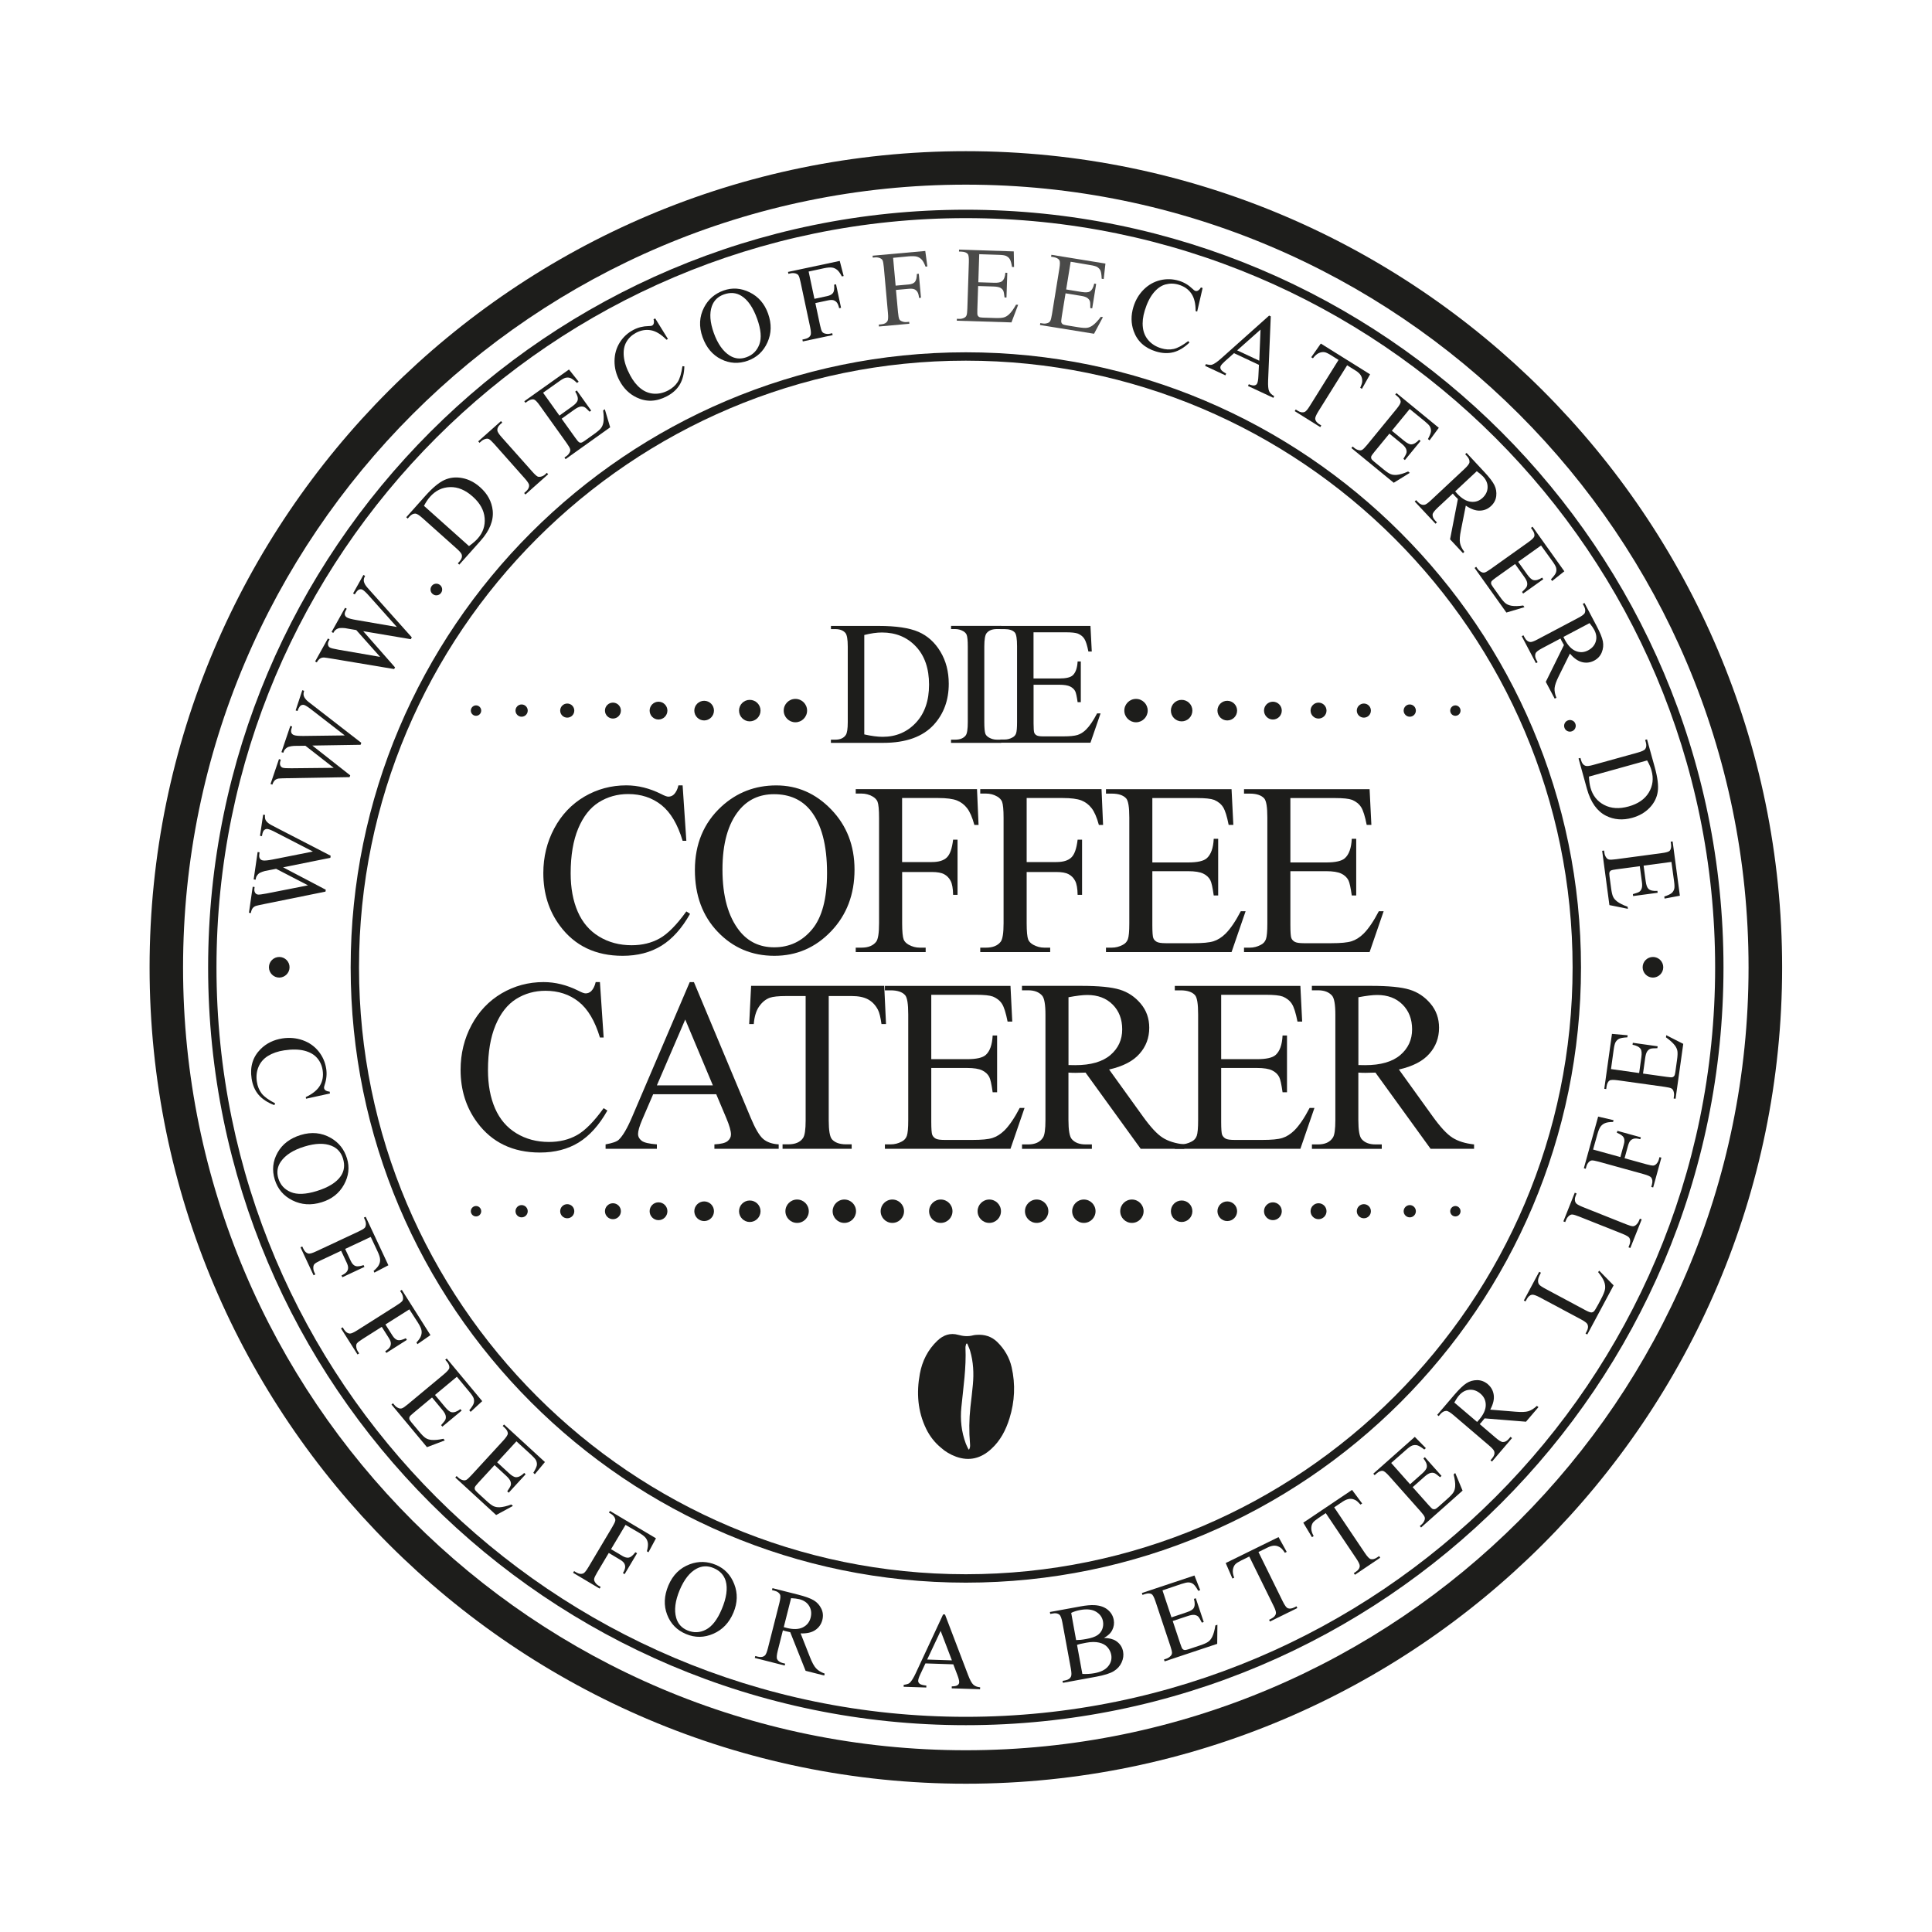 <svg xml:space="preserve" style="enable-background:new 0 0 4000 4000;" viewBox="0 0 4000 4000" y="0px" x="0px" xmlns:xlink="http://www.w3.org/1999/xlink" xmlns="http://www.w3.org/2000/svg" id="Ebene_1" version="1.1">
<style type="text/css">
	.st0{fill:#1D1D1B;}
	.st1{opacity:0.8;}
</style>
<g>
	<g>
		<g>
			<g>
				<path d="M2008.3,2989.1c-2.2-25.2-1.9-50.3,0.8-75.5c1.7-15.5,3.7-30.9,5.1-46.5c2.2-23.8,1.1-47.4-5.7-70.4
					c-1.5-5.1-4-10-5.9-15c-0.7,0.1-1.4,0.2-2.1,0.3c-0.6,2.7-1.7,5.3-1.6,8c1.9,41.5-4.5,82.5-8.5,123.7
					c-2.6,25.5,0.1,50.6,9.1,74.8c1.3,3.6,3.2,7.1,4.8,10.6c0.3,0.8,0.9,1.3,1.7,2.4C2008.9,2997.4,2008.6,2993.2,2008.3,2989.1
					 M1917.7,2958.6c-17.9-36.6-20.5-75.2-13.2-114.6c4.9-26.4,16.6-49.6,36.3-68.3c12.3-11.7,26.6-16.7,43.3-12
					c10.4,2.9,20.5,3.7,30.9,0.9c2.2-0.5,4.5-0.8,6.7-0.9c16.6-1.3,31.3,3.2,43.2,14.9c14.7,14.5,25,31.9,29.6,52.1
					c8.1,35.6,6.4,70.9-4.4,105.7c-7.5,24.2-18.9,46.4-38,63.7c-21.1,19.3-45.2,25.7-72.7,15.8c-11.8-4.3-22.4-10.6-30.9-18.3
					C1934.9,2986.4,1925,2973.4,1917.7,2958.6" class="st0"></path>
			</g>
		</g>
		<g>
			<g>
				<path d="M1999.7,382.3C1106,382.3,379,1109.4,379,2003s727,1620.7,1620.6,1620.7s1620.6-727,1620.6-1620.7
					S2893.3,382.3,1999.7,382.3 M1999.7,3693c-931.9,0-1690-758.1-1690-1690s758.1-1690,1690-1690s1690,758.1,1690,1690
					S2931.5,3693,1999.7,3693" class="st0"></path>
			</g>
		</g>
		<g>
			<g>
				<path d="M1999.6,746.7c-692.7,0-1256.3,563.5-1256.3,1256.3s563.6,1256.3,1256.3,1256.3S3255.9,2695.7,3255.9,2003
					S2692.4,746.7,1999.6,746.7 M1999.6,3276.7C1297.4,3276.7,726,2705.3,726,2003c0-702.3,571.3-1273.6,1273.6-1273.6
					S3273.3,1300.7,3273.3,2003C3273.3,2705.3,2701.9,3276.7,1999.6,3276.7" class="st0"></path>
			</g>
		</g>
		<g>
			<g>
				<path d="M1999.6,451.6c-855.5,0-1551.4,696-1551.4,1551.4c0,855.5,696,1551.5,1551.4,1551.5
					c855.4,0,1551.4-696,1551.4-1551.5C3551,1147.5,2855.1,451.6,1999.6,451.6 M1999.6,3571.8c-865,0-1568.7-703.8-1568.7-1568.8
					S1134.6,434.2,1999.6,434.2c865,0,1568.7,703.7,1568.7,1568.8S2864.6,3571.8,1999.6,3571.8" class="st0"></path>
			</g>
		</g>
		<g>
			<g>
				<path d="M1413.3,1626.1l7.7,114.7h-7.7c-10.3-34.4-25-59.1-44.1-74.2c-19.1-15.1-42-22.6-68.7-22.6
					c-22.4,0-42.6,5.7-60.7,17c-18.1,11.4-32.3,29.5-42.7,54.4c-10.4,24.9-15.6,55.8-15.6,92.8c0,30.5,4.9,57,14.7,79.4
					c9.8,22.4,24.5,39.6,44.2,51.5c19.6,11.9,42.1,17.9,67.3,17.9c21.9,0,41.2-4.7,58-14.1c16.8-9.4,35.2-28,55.3-55.9l7.7,5
					c-16.9,30-36.7,52-59.2,66c-22.6,13.9-49.4,20.9-80.4,20.9c-55.9,0-99.2-20.7-129.9-62.2c-22.9-30.8-34.3-67.2-34.3-109
					c0-33.7,7.6-64.6,22.7-92.8c15.1-28.2,35.9-50,62.3-65.6c26.5-15.5,55.4-23.3,86.7-23.3c24.4,0,48.4,6,72.2,17.9
					c6.9,3.6,11.9,5.5,14.9,5.5c4.5,0,8.4-1.6,11.7-4.7c4.3-4.5,7.4-10.7,9.2-18.7H1413.3z" class="st0"></path>
			</g>
		</g>
		<g>
			<g>
				<path d="M1602.5,1644.3c-30.2,0-54.4,11.2-72.6,33.6c-22.7,27.9-34.1,68.7-34.1,122.4c0,55.1,11.8,97.5,35.3,127.1
					c18.1,22.6,42,33.9,71.7,33.9c31.7,0,57.9-12.4,78.5-37.1c20.6-24.7,31-63.7,31-116.9c0-57.7-11.4-100.8-34.1-129.2
					C1659.9,1655.5,1634.7,1644.3,1602.5,1644.3 M1607.2,1626.1c43.8,0,81.7,16.6,113.8,49.9c32.1,33.3,48.2,74.8,48.2,124.5
					c0,51.2-16.2,93.8-48.5,127.6c-32.4,33.9-71.5,50.8-117.5,50.8c-46.4,0-85.5-16.5-117.1-49.5c-31.6-33-47.4-75.7-47.4-128.2
					c0-53.6,18.2-97.3,54.7-131.1C1525.2,1640.8,1563.1,1626.1,1607.2,1626.1" class="st0"></path>
			</g>
		</g>
		<g>
			<g>
				<path d="M1867.7,1652.2v132.6h61.5c14.1,0,24.4-3.1,31-9.4c6.6-6.2,10.9-18.5,13.1-36.9h9.2v114.2h-9.2
					c-0.2-13.1-1.9-22.7-5.1-28.9c-3.2-6.2-7.7-10.7-13.4-13.8c-5.7-3.1-14.2-4.6-25.5-4.6h-61.5v106c0,17.1,1.1,28.4,3.2,33.9
					c1.7,4.1,5.1,7.7,10.4,10.7c7.3,4,14.9,6,22.9,6h12.2v9.2h-144.8v-9.2h12c13.9,0,24-4.1,30.3-12.2c4-5.3,6-18.1,6-38.3v-218
					c0-17.1-1.1-28.4-3.2-33.8c-1.7-4.1-5.1-7.7-10.2-10.7c-7.1-4-14.7-6-22.9-6h-12v-9.2h251.1l3.2,74.1h-8.7
					c-4.3-15.8-9.3-27.3-15.1-34.7c-5.7-7.4-12.8-12.7-21.1-16c-8.4-3.3-21.4-5-38.9-5H1867.7z" class="st0"></path>
			</g>
		</g>
		<g>
			<g>
				<path d="M2125.6,1652.2v132.6h61.4c14.1,0,24.4-3.1,31-9.4c6.6-6.2,10.9-18.5,13.1-36.9h9.2v114.2h-9.2
					c-0.2-13.1-1.9-22.7-5.1-28.9c-3.2-6.2-7.7-10.7-13.5-13.8c-5.7-3.1-14.2-4.6-25.5-4.6h-61.4v106c0,17.1,1.1,28.4,3.2,33.9
					c1.7,4.1,5.1,7.7,10.4,10.7c7.3,4,14.9,6,22.9,6h12.2v9.2h-144.8v-9.2h12c13.9,0,24-4.1,30.3-12.2c4-5.3,6-18.1,6-38.3v-218
					c0-17.1-1.1-28.4-3.2-33.8c-1.7-4.1-5.1-7.7-10.2-10.7c-7.1-4-14.7-6-22.9-6h-12v-9.2h251.1l3.2,74.1h-8.7
					c-4.3-15.8-9.3-27.3-15.1-34.7c-5.7-7.4-12.8-12.7-21.1-16c-8.4-3.3-21.4-5-38.9-5H2125.6z" class="st0"></path>
			</g>
		</g>
		<g>
			<g>
				<path d="M2385.8,1652.2v133.4h74.1c19.2,0,32.1-2.9,38.6-8.7c8.6-7.6,13.5-21.1,14.4-40.3h9.2V1854h-9.2
					c-2.3-16.4-4.6-27-7-31.6c-3-5.8-7.9-10.4-14.7-13.7c-6.8-3.3-17.3-5-31.3-5h-74.1V1915c0,14.9,0.7,24,2,27.2
					c1.3,3.3,3.7,5.8,7,7.7c3.3,1.9,9.6,2.9,18.9,2.9h57.2c19.1,0,32.9-1.3,41.5-4c8.6-2.7,16.9-7.9,24.9-15.7
					c10.3-10.3,20.8-25.8,31.6-46.5h10l-29.1,84.6h-260v-9.2h12c7.9,0,15.5-1.9,22.6-5.7c5.3-2.6,8.9-6.6,10.8-11.9
					c1.9-5.3,2.9-16.2,2.9-32.6v-219.2c0-21.4-2.1-34.6-6.5-39.6c-6-6.6-15.9-9.9-29.8-9.9h-12v-9.2h260l3.7,73.9h-9.7
					c-3.5-17.8-7.3-30-11.5-36.6c-4.2-6.7-10.5-11.7-18.8-15.2c-6.7-2.5-18.3-3.7-35.1-3.7H2385.8z" class="st0"></path>
			</g>
		</g>
		<g>
			<g>
				<path d="M2671.6,1652.2v133.4h74.1c19.2,0,32.1-2.9,38.6-8.7c8.6-7.6,13.5-21.1,14.4-40.3h9.2V1854h-9.2
					c-2.3-16.4-4.6-27-7-31.6c-3-5.8-7.9-10.4-14.7-13.7c-6.8-3.3-17.3-5-31.3-5h-74.1V1915c0,14.9,0.7,24,2,27.2
					c1.3,3.3,3.7,5.8,7,7.7c3.3,1.9,9.6,2.9,18.9,2.9h57.2c19.1,0,32.9-1.3,41.5-4c8.6-2.7,16.9-7.9,24.9-15.7
					c10.3-10.3,20.8-25.8,31.6-46.5h10l-29.1,84.6h-260v-9.2h12c7.9,0,15.5-1.9,22.6-5.7c5.3-2.6,8.9-6.6,10.8-11.9
					c1.9-5.3,2.9-16.2,2.9-32.6v-219.2c0-21.4-2.1-34.6-6.5-39.6c-6-6.6-15.9-9.9-29.8-9.9h-12v-9.2h260l3.7,73.9h-9.7
					c-3.5-17.8-7.3-30-11.5-36.6c-4.2-6.7-10.5-11.7-18.8-15.2c-6.7-2.5-18.3-3.7-35.1-3.7H2671.6z" class="st0"></path>
			</g>
		</g>
		<g>
			<g>
				<path d="M1242.1,2033.4l7.7,114.7h-7.7c-10.3-34.3-25-59.1-44.1-74.2c-19-15.1-42-22.6-68.7-22.6
					c-22.4,0-42.6,5.7-60.7,17c-18.1,11.4-32.3,29.5-42.7,54.4c-10.4,24.9-15.6,55.8-15.6,92.8c0,30.5,4.9,57,14.7,79.4
					c9.8,22.4,24.5,39.6,44.2,51.5c19.6,11.9,42.1,17.9,67.3,17.9c21.9,0,41.2-4.7,58-14.1s35.2-28,55.3-55.9l7.7,5
					c-16.9,30-36.7,52-59.2,66c-22.6,13.9-49.4,20.9-80.4,20.9c-55.9,0-99.2-20.7-129.9-62.2c-22.9-30.8-34.4-67.2-34.4-109
					c0-33.7,7.6-64.6,22.7-92.8c15.1-28.2,35.9-50,62.3-65.6c26.5-15.5,55.4-23.3,86.7-23.3c24.4,0,48.4,6,72.2,17.9
					c6.9,3.6,11.9,5.5,14.9,5.5c4.5,0,8.4-1.6,11.7-4.7c4.3-4.5,7.4-10.7,9.2-18.7H1242.1z" class="st0"></path>
			</g>
		</g>
		<g>
			<g>
				<path d="M1475.9,2247.1l-57.2-136.3l-58.7,136.3H1475.9z M1482.9,2265.5h-130.6l-22.9,53.2
					c-5.6,13.1-8.4,22.9-8.4,29.4c0,5.1,2.4,9.7,7.3,13.6c4.9,3.9,15.4,6.4,31.7,7.6v9.2h-106.2v-9.2c14.1-2.5,23.2-5.7,27.4-9.7
					c8.4-8,17.8-24.1,28.1-48.5l118.7-277.7h8.7l117.5,280.7c9.4,22.6,18,37.2,25.8,43.9s18.5,10.5,32.2,11.3v9.2h-133.1v-9.2
					c13.5-0.7,22.5-2.9,27.2-6.7c4.7-3.8,7.1-8.5,7.1-13.9c0-7.3-3.3-18.8-10-34.6L1482.9,2265.5z" class="st0"></path>
			</g>
		</g>
		<g>
			<g>
				<path d="M1830.7,2041.1l3.7,79.1h-9.4c-1.9-13.9-4.3-23.9-7.5-29.9c-5.1-9.6-12-16.7-20.5-21.3
					c-8.6-4.6-19.8-6.8-33.7-6.8h-47.5V2320c0,20.7,2.3,33.7,6.7,38.8c6.3,7,16,10.4,29.1,10.4h11.7v9.2h-143.1v-9.2h12
					c14.2,0,24.4-4.3,30.3-12.9c3.7-5.3,5.5-17.4,5.5-36.3v-257.8h-40.6c-15.8,0-27,1.2-33.6,3.5c-8.6,3.2-16,9.2-22.2,18.2
					c-6.2,8.9-9.8,21.1-11,36.3h-9.5l4-79.1H1830.7z" class="st0"></path>
			</g>
		</g>
		<g>
			<g>
				<path d="M1928.1,2059.5v133.4h74.1c19.2,0,32.1-2.9,38.6-8.7c8.6-7.6,13.4-21.1,14.4-40.3h9.2v117.5h-9.2
					c-2.3-16.4-4.6-27-7-31.6c-3-5.8-7.9-10.4-14.7-13.7c-6.8-3.3-17.2-5-31.3-5h-74.1v111.2c0,14.9,0.7,24,2,27.2
					c1.3,3.2,3.6,5.8,7,7.8c3.3,1.9,9.6,2.8,18.9,2.8h57.2c19.1,0,32.9-1.3,41.5-4c8.6-2.7,16.9-7.9,24.9-15.7
					c10.3-10.3,20.8-25.8,31.6-46.5h10l-29.1,84.6h-260v-9.2h12c7.9,0,15.5-1.9,22.6-5.7c5.3-2.6,8.9-6.6,10.8-11.9
					c1.9-5.3,2.9-16.2,2.9-32.6v-219.2c0-21.4-2.1-34.6-6.5-39.6c-6-6.6-15.9-9.9-29.8-9.9h-12v-9.2h260l3.7,73.9h-9.7
					c-3.5-17.8-7.3-30-11.5-36.6c-4.2-6.7-10.5-11.7-18.8-15.2c-6.7-2.5-18.3-3.7-35.1-3.7H1928.1z" class="st0"></path>
			</g>
		</g>
		<g>
			<g>
				<path d="M2212.2,2205.1c3.1,0,5.9,0,8.2,0.1s4.2,0.1,5.7,0.1c32.2,0,56.4-7,72.8-20.9
					c16.3-13.9,24.5-31.7,24.5-53.2c0-21.1-6.6-38.2-19.8-51.4c-13.2-13.2-30.7-19.8-52.4-19.8c-9.6,0-22.6,1.6-39,4.7V2205.1z
					 M2451.8,2378.5h-90.1l-114.2-157.8c-8.5,0.3-15.4,0.5-20.7,0.5c-2.2,0-4.5,0-7-0.1c-2.5-0.1-5.1-0.2-7.7-0.4v98.1
					c0,21.2,2.3,34.4,6.9,39.6c6.3,7.3,15.8,11,28.4,11h13.2v9.2h-144.6v-9.2h12.7c14.2,0,24.5-4.6,30.6-14
					c3.5-5.1,5.2-17.3,5.2-36.6v-218c0-21.2-2.3-34.4-7-39.6c-6.5-7.3-16.1-10.9-28.9-10.9h-12.7v-9.2H2239
					c35.8,0,62.3,2.6,79.3,7.8c17,5.2,31.4,14.8,43.3,28.9s17.8,30.7,17.8,50.1c0,20.7-6.7,38.8-20.3,54
					c-13.5,15.3-34.5,26-62.8,32.4l69.7,96.8c15.9,22.2,29.6,37,41.1,44.3c11.4,7.3,26.4,12,44.8,14V2378.5z" class="st0"></path>
			</g>
		</g>
		<g>
			<g>
				<path d="M2528.3,2059.5v133.4h74.1c19.2,0,32.1-2.9,38.6-8.7c8.6-7.6,13.5-21.1,14.4-40.3h9.2v117.5h-9.2
					c-2.3-16.4-4.6-27-7-31.6c-3-5.8-7.9-10.4-14.7-13.7c-6.8-3.3-17.2-5-31.3-5h-74.1v111.2c0,14.9,0.7,24,2,27.2
					c1.3,3.2,3.7,5.8,7,7.8c3.3,1.9,9.6,2.8,18.9,2.8h57.2c19.1,0,32.9-1.3,41.5-4c8.6-2.7,16.9-7.9,24.9-15.7
					c10.3-10.3,20.8-25.8,31.6-46.5h10l-29.1,84.6h-260v-9.2h12c7.9,0,15.5-1.9,22.6-5.7c5.3-2.6,8.9-6.6,10.8-11.9
					c1.9-5.3,2.9-16.2,2.9-32.6v-219.2c0-21.4-2.1-34.6-6.5-39.6c-6-6.6-15.9-9.9-29.8-9.9h-12v-9.2h260l3.7,73.9h-9.7
					c-3.5-17.8-7.3-30-11.6-36.6c-4.2-6.7-10.5-11.7-18.8-15.2c-6.7-2.5-18.3-3.7-35.1-3.7H2528.3z" class="st0"></path>
			</g>
		</g>
		<g>
			<g>
				<path d="M2812.4,2205.1c3.1,0,5.9,0,8.2,0.1s4.2,0.1,5.7,0.1c32.2,0,56.4-7,72.8-20.9
					c16.3-13.9,24.5-31.7,24.5-53.2c0-21.1-6.6-38.2-19.8-51.4c-13.2-13.2-30.7-19.8-52.4-19.8c-9.6,0-22.6,1.6-39,4.7V2205.1z
					 M3052,2378.5h-90.1l-114.2-157.8c-8.5,0.3-15.4,0.5-20.7,0.5c-2.2,0-4.5,0-7-0.1c-2.5-0.1-5.1-0.2-7.7-0.4v98.1
					c0,21.2,2.3,34.4,6.9,39.6c6.3,7.3,15.8,11,28.4,11h13.2v9.2h-144.6v-9.2h12.7c14.2,0,24.5-4.6,30.6-14
					c3.5-5.1,5.2-17.3,5.2-36.6v-218c0-21.2-2.3-34.4-7-39.6c-6.5-7.3-16.1-10.9-28.9-10.9h-12.7v-9.2h122.9
					c35.8,0,62.3,2.6,79.3,7.8c17,5.2,31.4,14.8,43.3,28.9c11.9,14,17.8,30.7,17.8,50.1c0,20.7-6.7,38.8-20.3,54
					c-13.5,15.3-34.5,26-62.8,32.4l69.7,96.8c15.9,22.2,29.6,37,41.1,44.3c11.5,7.3,26.4,12,44.8,14V2378.5z" class="st0"></path>
			</g>
		</g>
		<g>
			<g>
				<path d="M1789.4,1520.5c15.1,3.4,27.8,5,38,5c27.6,0,50.6-9.7,68.8-29.1c18.2-19.4,27.3-45.7,27.3-78.9
					c0-33.5-9.1-59.8-27.3-79.1c-18.2-19.3-41.6-28.9-70.2-28.9c-10.7,0-22.9,1.7-36.6,5.2V1520.5z M1720.3,1538v-6.6h9.1
					c10.2,0,17.5-3.3,21.8-9.8c2.6-4,4-12.7,4-26.5v-156.4c0-15.1-1.7-24.6-5-28.4c-4.6-5.2-11.5-7.8-20.7-7.8h-9.1v-6.6h98.6
					c36.2,0,63.7,4.1,82.6,12.3c18.9,8.2,34,21.9,45.5,41.1c11.5,19.2,17.2,41.3,17.2,66.4c0,33.7-10.2,61.8-30.7,84.5
					c-23,25.2-58,37.8-105,37.8H1720.3z" class="st0"></path>
			</g>
		</g>
		<g>
			<g>
				<path d="M2072.7,1531.4v6.6H1969v-6.6h8.6c10,0,17.3-2.9,21.8-8.8c2.9-3.8,4.3-13,4.3-27.5v-156.4
					c0-12.3-0.8-20.4-2.3-24.3c-1.2-3-3.6-5.6-7.3-7.7c-5.2-2.9-10.7-4.3-16.4-4.3h-8.6v-6.6h103.7v6.6h-8.8
					c-9.9,0-17.1,2.9-21.6,8.8c-2.9,3.8-4.5,13-4.5,27.5v156.4c0,12.3,0.8,20.3,2.3,24.3c1.2,3,3.7,5.5,7.5,7.7
					c5.1,2.9,10.5,4.3,16.3,4.3H2072.7z" class="st0"></path>
			</g>
		</g>
		<g>
			<g>
				<path d="M2139.8,1309v95.7h53.2c13.8,0,23-2.1,27.7-6.3c6.2-5.5,9.6-15.1,10.4-28.9h6.6v84.3h-6.6
					c-1.7-11.8-3.3-19.3-5-22.7c-2.2-4.2-5.7-7.4-10.5-9.8c-4.9-2.4-12.4-3.6-22.5-3.6h-53.2v79.8c0,10.7,0.5,17.2,1.4,19.5
					c0.9,2.3,2.6,4.2,5,5.5c2.4,1.4,6.9,2.1,13.6,2.1h41.1c13.7,0,23.6-1,29.8-2.9c6.2-1.9,12.1-5.6,17.9-11.3
					c7.4-7.4,14.9-18.5,22.7-33.4h7.2l-20.9,60.7h-186.6v-6.6h8.6c5.7,0,11.1-1.3,16.2-4.1c3.8-1.9,6.4-4.7,7.8-8.6
					c1.3-3.8,2-11.6,2-23.4V1338c0-15.3-1.5-24.8-4.6-28.4c-4.3-4.8-11.5-7.1-21.4-7.1h-8.6v-6.6h186.6l2.7,53h-7
					c-2.5-12.7-5.3-21.5-8.3-26.2c-3-4.8-7.5-8.4-13.5-10.9c-4.7-1.8-13.1-2.7-25.2-2.7H2139.8z" class="st0"></path>
			</g>
		</g>
		<g>
			<g>
				<path d="M599.5,2002.6c0-11.8-9.6-21.3-21.3-21.3c-11.8,0-21.4,9.5-21.4,21.3c0,11.8,9.6,21.4,21.4,21.4
					C589.9,2023.9,599.5,2014.3,599.5,2002.6" class="st0"></path>
			</g>
		</g>
		<g>
			<g>
				<path d="M3443.6,2002.6c0-11.8-9.6-21.3-21.3-21.3c-11.8,0-21.4,9.5-21.4,21.3c0,11.8,9.6,21.4,21.4,21.4
					C3434,2023.9,3443.6,2014.3,3443.6,2002.6" class="st0"></path>
			</g>
		</g>
		<g>
			<g>
				<path d="M2424.2,2507.7c0,12.3,10,22.3,22.3,22.3c12.3,0,22.2-10,22.2-22.3c0-12.3-9.9-22.2-22.2-22.2
					C2434.2,2485.5,2424.2,2495.4,2424.2,2507.7" class="st0"></path>
			</g>
		</g>
		<g>
			<g>
				<path d="M2520.6,2507.7c0,11.2,9.1,20.4,20.3,20.4c11.3,0,20.4-9.1,20.4-20.4c0-11.2-9.1-20.3-20.4-20.3
					C2529.7,2487.4,2520.6,2496.5,2520.6,2507.7" class="st0"></path>
			</g>
		</g>
		<g>
			<g>
				<path d="M2617,2507.7c0,10.2,8.3,18.5,18.4,18.5c10.2,0,18.4-8.3,18.4-18.5c0-10.2-8.3-18.4-18.4-18.4
					C2625.2,2489.3,2617,2497.6,2617,2507.7" class="st0"></path>
			</g>
		</g>
		<g>
			<g>
				<path d="M2713.4,2507.7c0,9.1,7.4,16.5,16.5,16.5s16.5-7.4,16.5-16.5c0-9.1-7.4-16.5-16.5-16.5
					S2713.4,2498.6,2713.4,2507.7" class="st0"></path>
			</g>
		</g>
		<g>
			<g>
				<path d="M2906.1,2507.7c0,7,5.7,12.7,12.7,12.7c7,0,12.6-5.7,12.6-12.7c0-7-5.7-12.7-12.6-12.7
					C2911.8,2495.1,2906.1,2500.8,2906.1,2507.7" class="st0"></path>
			</g>
		</g>
		<g>
			<g>
				<path d="M3002.5,2507.7c0,5.9,4.8,10.8,10.7,10.8c6,0,10.7-4.9,10.7-10.8c0-5.9-4.8-10.8-10.7-10.8
					C3007.4,2497,3002.5,2501.8,3002.5,2507.7" class="st0"></path>
			</g>
		</g>
		<g>
			<g>
				<path d="M1674.5,2507.7c0-13.4-10.8-24.2-24.2-24.2c-13.4,0-24.2,10.8-24.2,24.2c0,13.4,10.8,24.2,24.2,24.2
					C1663.7,2531.9,1674.5,2521.1,1674.5,2507.7" class="st0"></path>
			</g>
		</g>
		<g>
			<g>
				<path d="M1871.7,2507.7c0-13.4-10.8-24.2-24.2-24.2c-13.3,0-24.2,10.8-24.2,24.2c0,13.4,10.8,24.2,24.2,24.2
					C1860.9,2531.9,1871.7,2521.1,1871.7,2507.7" class="st0"></path>
			</g>
		</g>
		<g>
			<g>
				<path d="M1972,2507.7c0-13.4-10.8-24.2-24.2-24.2c-13.4,0-24.2,10.8-24.2,24.2c0,13.4,10.8,24.2,24.2,24.2
					C1961.2,2531.9,1972,2521.1,1972,2507.7" class="st0"></path>
			</g>
		</g>
		<g>
			<g>
				<path d="M1772.3,2507.7c0-13.4-10.8-24.2-24.2-24.2c-13.3,0-24.2,10.8-24.2,24.2c0,13.4,10.8,24.2,24.2,24.2
					C1761.4,2531.9,1772.3,2521.1,1772.3,2507.7" class="st0"></path>
			</g>
		</g>
		<g>
			<g>
				<path d="M2170.5,2507.7c0-13.4-10.8-24.2-24.2-24.2c-13.4,0-24.2,10.8-24.2,24.2c0,13.4,10.8,24.2,24.2,24.2
					C2159.6,2531.9,2170.5,2521.1,2170.5,2507.7" class="st0"></path>
			</g>
		</g>
		<g>
			<g>
				<path d="M2367.7,2507.7c0-13.4-10.8-24.2-24.2-24.2c-13.4,0-24.2,10.8-24.2,24.2c0,13.4,10.8,24.2,24.2,24.2
					C2356.9,2531.9,2367.7,2521.1,2367.7,2507.7" class="st0"></path>
			</g>
		</g>
		<g>
			<g>
				<path d="M2268.2,2507.7c0-13.4-10.8-24.2-24.2-24.2c-13.3,0-24.2,10.8-24.2,24.2c0,13.4,10.8,24.2,24.2,24.2
					C2257.4,2531.9,2268.2,2521.1,2268.2,2507.7" class="st0"></path>
			</g>
		</g>
		<g>
			<g>
				<path d="M2072.4,2507.7c0-13.4-10.8-24.2-24.2-24.2c-13.3,0-24.2,10.8-24.2,24.2c0,13.4,10.8,24.2,24.2,24.2
					C2061.6,2531.9,2072.4,2521.1,2072.4,2507.7" class="st0"></path>
			</g>
		</g>
		<g>
			<g>
				<path d="M1574.6,2507.7c0-12.3-10-22.2-22.3-22.2c-12.3,0-22.2,9.9-22.2,22.2c0,12.3,10,22.3,22.2,22.3
					C1564.6,2530,1574.6,2520,1574.6,2507.7" class="st0"></path>
			</g>
		</g>
		<g>
			<g>
				<path d="M1478.2,2507.7c0-11.2-9.1-20.3-20.3-20.3c-11.2,0-20.4,9.1-20.4,20.3c0,11.2,9.1,20.4,20.4,20.4
					C1469.1,2528.1,1478.2,2519,1478.2,2507.7" class="st0"></path>
			</g>
		</g>
		<g>
			<g>
				<path d="M1381.8,2507.7c0-10.2-8.3-18.4-18.4-18.4c-10.2,0-18.4,8.2-18.4,18.4c0,10.2,8.3,18.5,18.4,18.5
					C1373.6,2526.2,1381.8,2517.9,1381.8,2507.7" class="st0"></path>
			</g>
		</g>
		<g>
			<g>
				<path d="M1285.5,2507.7c0-9.1-7.4-16.5-16.5-16.5c-9.1,0-16.5,7.4-16.5,16.5c0,9.1,7.4,16.5,16.5,16.5
					C1278.1,2524.3,1285.5,2516.8,1285.5,2507.7" class="st0"></path>
			</g>
		</g>
		<g>
			<g>
				<path d="M1189,2507.7c0-8.1-6.5-14.6-14.6-14.6c-8.1,0-14.6,6.5-14.6,14.6c0,8.1,6.5,14.6,14.6,14.6
					C1182.5,2522.4,1189,2515.8,1189,2507.7" class="st0"></path>
			</g>
		</g>
		<g>
			<g>
				<path d="M2838.3,2507.7c0-8.1-6.5-14.6-14.6-14.6c-8,0-14.6,6.5-14.6,14.6c0,8.1,6.6,14.6,14.6,14.6
					C2831.8,2522.4,2838.3,2515.8,2838.3,2507.7" class="st0"></path>
			</g>
		</g>
		<g>
			<g>
				<path d="M1092.6,2507.7c0-7-5.6-12.7-12.7-12.7c-6.9,0-12.6,5.7-12.6,12.7c0,7,5.7,12.7,12.6,12.7
					C1087,2520.4,1092.6,2514.8,1092.6,2507.7" class="st0"></path>
			</g>
		</g>
		<g>
			<g>
				<path d="M996.3,2507.7c0-5.9-4.8-10.8-10.7-10.8c-5.9,0-10.8,4.9-10.8,10.8c0,5.9,4.8,10.8,10.8,10.8
					C991.5,2518.5,996.3,2513.7,996.3,2507.7" class="st0"></path>
			</g>
		</g>
		<g>
			<g>
				<path d="M2327.8,1471.2c0,13.3,10.8,24.2,24.2,24.2c13.3,0,24.2-10.9,24.2-24.2c0-13.4-10.9-24.2-24.2-24.2
					C2338.6,1447,2327.8,1457.8,2327.8,1471.2" class="st0"></path>
			</g>
		</g>
		<g>
			<g>
				<path d="M2424.2,1471.2c0,12.3,10,22.3,22.3,22.3c12.3,0,22.2-10,22.2-22.3c0-12.3-9.9-22.2-22.2-22.2
					C2434.2,1448.9,2424.2,1458.9,2424.2,1471.2" class="st0"></path>
			</g>
		</g>
		<g>
			<g>
				<path d="M2520.6,1471.2c0,11.2,9.1,20.4,20.3,20.4c11.3,0,20.4-9.1,20.4-20.4c0-11.2-9.1-20.3-20.4-20.3
					C2529.7,1450.9,2520.6,1459.9,2520.6,1471.2" class="st0"></path>
			</g>
		</g>
		<g>
			<g>
				<path d="M2617,1471.2c0,10.2,8.3,18.5,18.4,18.5c10.2,0,18.4-8.3,18.4-18.5c0-10.1-8.3-18.4-18.4-18.4
					C2625.2,1452.8,2617,1461,2617,1471.2" class="st0"></path>
			</g>
		</g>
		<g>
			<g>
				<path d="M2713.4,1471.2c0,9.1,7.4,16.5,16.5,16.5s16.5-7.4,16.5-16.5c0-9.1-7.4-16.5-16.5-16.5
					S2713.4,1462.1,2713.4,1471.2" class="st0"></path>
			</g>
		</g>
		<g>
			<g>
				<path d="M2906.1,1471.2c0,7,5.7,12.7,12.7,12.7c7,0,12.6-5.7,12.6-12.7c0-7-5.7-12.7-12.6-12.7
					C2911.8,1458.4,2906.1,1464.2,2906.1,1471.2" class="st0"></path>
			</g>
		</g>
		<g>
			<g>
				<path d="M3002.5,1471.2c0,6,4.8,10.8,10.7,10.8c6,0,10.7-4.8,10.7-10.8c0-5.9-4.8-10.8-10.7-10.8
					C3007.4,1460.4,3002.5,1465.3,3002.5,1471.2" class="st0"></path>
			</g>
		</g>
		<g>
			<g>
				<path d="M1671,1471.2c0-13.4-10.8-24.2-24.2-24.2c-13.4,0-24.2,10.8-24.2,24.2c0,13.3,10.8,24.2,24.2,24.2
					C1660.2,1495.4,1671,1484.5,1671,1471.2" class="st0"></path>
			</g>
		</g>
		<g>
			<g>
				<path d="M1574.6,1471.2c0-12.3-10-22.2-22.3-22.2c-12.3,0-22.2,9.9-22.2,22.2c0,12.3,10,22.3,22.2,22.3
					C1564.6,1493.4,1574.6,1483.4,1574.6,1471.2" class="st0"></path>
			</g>
		</g>
		<g>
			<g>
				<path d="M1478.2,1471.2c0-11.2-9.1-20.3-20.3-20.3c-11.2,0-20.4,9.1-20.4,20.3c0,11.2,9.1,20.4,20.4,20.4
					C1469.1,1491.5,1478.2,1482.4,1478.2,1471.2" class="st0"></path>
			</g>
		</g>
		<g>
			<g>
				<path d="M1381.8,1471.2c0-10.1-8.3-18.4-18.4-18.4c-10.2,0-18.4,8.3-18.4,18.4c0,10.2,8.3,18.5,18.4,18.5
					C1373.6,1489.6,1381.8,1481.3,1381.8,1471.2" class="st0"></path>
			</g>
		</g>
		<g>
			<g>
				<path d="M1285.5,1471.2c0-9.1-7.4-16.5-16.5-16.5c-9.1,0-16.5,7.4-16.5,16.5c0,9.1,7.4,16.5,16.5,16.5
					C1278.1,1487.7,1285.5,1480.3,1285.5,1471.2" class="st0"></path>
			</g>
		</g>
		<g>
			<g>
				<path d="M1189,1471.2c0-8.1-6.5-14.6-14.6-14.6c-8.1,0-14.6,6.6-14.6,14.6c0,8.1,6.5,14.6,14.6,14.6
					C1182.5,1485.8,1189,1479.3,1189,1471.2" class="st0"></path>
			</g>
		</g>
		<g>
			<g>
				<path d="M2838.3,1471.2c0-8.1-6.5-14.6-14.6-14.6c-8,0-14.6,6.6-14.6,14.6c0,8.1,6.6,14.6,14.6,14.6
					C2831.8,1485.8,2838.3,1479.3,2838.3,1471.2" class="st0"></path>
			</g>
		</g>
		<g>
			<g>
				<path d="M1092.6,1471.2c0-7-5.6-12.7-12.7-12.7c-6.9,0-12.6,5.7-12.6,12.7c0,7,5.7,12.7,12.6,12.7
					C1087,1483.9,1092.6,1478.2,1092.6,1471.2" class="st0"></path>
			</g>
		</g>
		<g>
			<g>
				<path d="M996.3,1471.2c0-5.9-4.8-10.8-10.7-10.8c-5.9,0-10.8,4.9-10.8,10.8c0,6,4.8,10.8,10.8,10.8
					C991.5,1482,996.3,1477.1,996.3,1471.2" class="st0"></path>
			</g>
		</g>
		<g>
			<g>
				<path d="M544.8,1686.7l4,0.6c-0.6,3.8-0.3,7,0.7,9.5c1,2.6,3.2,5.2,6.7,7.9c2.3,1.8,8,4.9,16.9,9.4l111.5,57.6
					l-0.6,4.3l-97.9,19.7l88.4,46.4l-0.6,3.9l-127.2,25.8c-9.5,1.9-15.1,3.2-16.9,3.8c-2.9,1-5.2,2.7-6.9,5
					c-1.7,2.3-2.8,5.5-3.5,9.8l-4-0.6l7.8-53.9l4,0.6l-0.4,2.6c-0.6,3.8-0.1,6.8,1.3,9.1c1.4,2.3,3.4,3.5,5.8,3.9
					c2.5,0.3,8.5-0.4,17.9-2.2l85.9-16.9l-66-34.2l-12.9,2.5l-10.3,2c-3.8,1-7.2,2.2-10.2,3.7c-1.5,0.7-2.8,1.7-3.9,2.9
					c-1.5,1.6-2.7,3.3-3.6,5c-0.6,1.3-1.2,3.4-1.6,6.4l-4-0.6l8.2-56.7l4,0.6l-0.5,3.9c-0.6,4-0.2,7.1,1.3,9.2
					c1.4,2.1,3.6,3.4,6.6,3.8c3.6,0.5,10.3-0.2,19.8-2l83.2-16.5l-76.2-39.3c-8.4-4.5-14.3-6.9-17.8-7.4c-1.7-0.2-3.3,0.1-4.9,0.9
					c-1.6,0.8-2.8,2-3.6,3.5c-1.4,2.6-2.4,6-3,10.4l-4-0.6L544.8,1686.7z" class="st0"></path>
			</g>
		</g>
		<g>
			<g>
				<path d="M625.9,1429l3.8,1.3c-1.2,3.6-1.6,6.8-1,9.5s2.2,5.7,5.1,8.9c1.9,2.2,6.9,6.3,15,12.3l99.2,76.9l-1.4,4.1
					l-99.9,1.6l78.4,61.7l-1.3,3.7l-129.8,2.2c-9.7,0.2-15.4,0.4-17.3,0.7c-3.1,0.5-5.6,1.7-7.7,3.6c-2,1.9-3.8,4.9-5.1,9l-3.8-1.3
					l17.5-51.6l3.8,1.3l-0.8,2.5c-1.2,3.6-1.3,6.7-0.3,9.2c1,2.5,2.7,4.1,5,4.9c2.4,0.8,8.4,1.2,18.1,1.1l87.5-0.9l-58.6-45.7
					l-13.1,0.2l-10.5,0.1c-3.9,0.3-7.5,0.8-10.7,1.8c-1.6,0.4-3.1,1.2-4.4,2.2c-1.8,1.3-3.3,2.7-4.4,4.2c-0.8,1.2-1.8,3.2-2.7,6
					l-3.8-1.3l18.4-54.3l3.8,1.3l-1.2,3.7c-1.3,3.8-1.4,6.9-0.4,9.3c1,2.3,3,4,5.8,4.9c3.5,1.2,10.1,1.7,19.9,1.6l84.8-1.1
					l-67.8-52.5c-7.5-5.9-12.9-9.4-16.1-10.5c-1.6-0.5-3.2-0.5-4.9,0c-1.7,0.5-3.1,1.5-4.2,2.8c-1.8,2.3-3.5,5.5-4.9,9.7l-3.8-1.3
					L625.9,1429z" class="st0"></path>
			</g>
		</g>
		<g>
			<g>
				<path d="M752.4,1190.4l3.5,1.9c-1.9,3.4-2.8,6.4-2.8,9.2s1.2,6,3.4,9.7c1.5,2.5,5.7,7.4,12.5,14.8l83.6,93.6
					l-2.1,3.8l-98.5-16.6l65.9,75l-1.9,3.4l-128-21.4c-9.6-1.6-15.3-2.4-17.1-2.5c-3.1-0.1-5.9,0.6-8.3,2.2
					c-2.4,1.5-4.6,4.1-6.7,7.9l-3.5-1.9l26.5-47.6l3.5,1.9l-1.3,2.3c-1.9,3.4-2.5,6.3-2,8.9s1.9,4.5,4,5.7c2.2,1.3,8.1,2.7,17.6,4.4
					l86.3,14.9l-49.4-55.5l-12.9-2.2l-10.3-1.8c-3.9-0.4-7.5-0.5-10.8-0.2c-1.7,0.2-3.2,0.6-4.7,1.3c-2,0.9-3.7,2-5.1,3.4
					c-1.1,1-2.3,2.8-3.8,5.4l-3.5-2l27.9-50l3.5,1.9l-1.9,3.4c-2,3.5-2.7,6.6-2.1,9c0.6,2.5,2.2,4.5,4.8,5.9
					c3.2,1.8,9.7,3.5,19.3,5.1l83.6,14.4l-57.1-64c-6.3-7.2-11-11.5-14-13.2c-1.4-0.8-3-1.1-4.8-0.9c-1.8,0.2-3.3,0.9-4.6,2
					c-2.2,1.9-4.4,4.8-6.6,8.6l-3.5-1.9L752.4,1190.4z" class="st0"></path>
			</g>
		</g>
		<g>
			<g>
				<path d="M893.6,1213.5c2-2.8,4.6-4.4,7.8-4.9c3.3-0.5,6.2,0.2,9,2.1c2.7,1.9,4.3,4.6,4.9,7.8c0.5,3.3-0.2,6.3-2.1,9
					c-1.9,2.7-4.6,4.3-7.8,4.9c-3.3,0.6-6.3-0.2-9-2.1c-2.8-2-4.4-4.6-4.9-7.9C891,1219.2,891.7,1216.2,893.6,1213.5" class="st0"></path>
			</g>
		</g>
		<g>
			<g>
				<path d="M971,1130.6c7.6-5.5,13.5-10.6,17.7-15.2c11.2-12.5,16.1-26.8,14.7-43c-1.4-16.1-9.6-30.9-24.7-44.3
					c-15.2-13.6-30.8-20.1-46.9-19.6c-16.1,0.4-30,7.1-41.5,20.1c-4.3,4.8-8.5,11.1-12.5,18.7L971,1130.6z M950.9,1169l-3-2.7
					l3.7-4.1c4.1-4.6,5.6-9.3,4.4-13.8c-0.7-2.8-4.2-6.9-10.4-12.5l-70.9-63.3c-6.9-6.2-11.8-9.2-14.9-9.3c-4.3,0-8.3,2.1-12,6.2
					l-3.7,4.1l-3-2.7l39.9-44.7c14.7-16.4,27.7-27.2,39-32.4c11.4-5.2,23.7-6.6,37.1-4c13.3,2.5,25.7,8.9,37.1,19.1
					c15.3,13.6,23.9,29.7,25.9,48.1c2.1,20.6-6.3,41.6-25.4,62.9L950.9,1169z" class="st0"></path>
			</g>
		</g>
		<g>
			<g>
				<path d="M1132.2,978.9l2.7,3l-47.1,41.9l-2.6-3l3.9-3.5c4.5-4,6.7-8.3,6.4-12.8c-0.3-2.9-3.3-7.6-9.2-14.2
					l-63.1-71.1c-5-5.6-8.6-8.9-10.9-10.1c-1.7-0.9-3.9-1.1-6.4-0.5c-3.5,0.8-6.6,2.4-9.2,4.7l-3.9,3.5l-2.7-3l47.1-41.9l2.7,3
					l-4,3.5c-4.5,4-6.6,8.2-6.2,12.7c0.2,2.9,3.2,7.7,9.1,14.3l63.2,71c4.9,5.6,8.6,8.9,10.9,10.1c1.7,0.9,3.9,1,6.5,0.5
					c3.5-0.8,6.5-2.3,9.1-4.6L1132.2,978.9z" class="st0"></path>
			</g>
		</g>
		<g>
			<g>
				<path d="M1124.4,813.1l33.8,47.3l26.3-18.8c6.8-4.9,10.6-9.2,11.5-12.9c1.1-4.9-0.6-10.9-5.1-17.9l3.3-2.4
					l29.8,41.7l-3.3,2.3c-5-5.2-8.5-8.4-10.5-9.4c-2.5-1.3-5.4-1.7-8.7-1.1c-3.3,0.6-7.4,2.6-12.4,6.2l-26.3,18.8l28.2,39.4
					c3.8,5.3,6.3,8.3,7.6,9.2c1.3,0.8,2.8,1.2,4.4,1c1.7-0.2,4.1-1.4,7.4-3.8l20.3-14.5c6.7-4.8,11.3-8.8,13.7-12
					c2.4-3.1,4-7.1,4.9-11.9c1-6.2,0.8-14.4-0.6-24.5l3.5-2.5l11.1,37.4l-92.3,65.9l-2.4-3.3l4.3-3c2.8-2,5-4.6,6.6-7.8
					c1.2-2.3,1.5-4.6,0.8-7c-0.7-2.4-3.1-6.5-7.2-12.3l-55.6-77.8c-5.4-7.6-9.5-11.7-12.3-12.4c-3.8-0.8-8.2,0.5-13.1,4l-4.2,3
					l-2.4-3.3L1178,765l20.1,25.3l-3.5,2.5c-5.7-5.4-10.2-8.8-13.4-10c-3.2-1.3-6.7-1.5-10.5-0.6c-3,0.8-7.5,3.3-13.4,7.6
					L1124.4,813.1z" class="st0"></path>
			</g>
		</g>
		<g>
			<g>
				<path d="M1356.5,659.2l26.4,42.6l-3,1.6c-11-11.1-21.7-17.7-32.1-19.6c-10.4-1.9-20.8-0.2-31.1,5.3
					c-8.6,4.6-15.3,10.9-19.9,19c-4.6,8.1-6.4,17.9-5.3,29.7c1.1,11.7,5.4,24.7,13,38.9c6.2,11.8,13.5,21,21.9,27.6
					c8.3,6.6,17.5,10.2,27.5,10.8c10,0.6,19.9-1.7,29.6-6.8c8.4-4.5,14.9-10.2,19.5-17.3c4.5-7,7.8-18,9.9-32.8l4,0.3
					c-0.4,15-3.5,27.5-9.4,37.5c-5.8,9.9-14.7,18.1-26.7,24.4c-21.6,11.4-42.5,12.3-62.8,2.5c-15.1-7.2-27-18.9-35.5-35
					c-6.9-13-10.3-26.4-10.2-40.4c0.1-14,3.6-26.6,10.6-38c7-11.4,16.6-20.3,28.7-26.6c9.4-5,19.9-7.6,31.4-7.8
					c3.5,0,5.7-0.3,6.9-0.9c1.8-0.9,2.9-2.3,3.5-4.2c0.8-2.6,0.7-5.6-0.3-9.1L1356.5,659.2z" class="st0"></path>
			</g>
		</g>
		<g>
			<g>
				<path d="M1498.7,609.6c-12.4,4.4-20.7,12.6-24.9,24.4c-5.2,14.8-3.9,33.2,4,55.3c8.1,22.6,19.2,38.3,33.2,47
					c10.8,6.6,22.2,7.7,34.4,3.3c13-4.6,21.9-13.6,26.8-26.7c4.8-13.2,3.3-30.7-4.5-52.6c-8.5-23.7-19.5-39.7-33-47.9
					C1524,605.8,1512,604.9,1498.7,609.6 M1498,601.5c18-6.4,36-5.2,54.1,3.7c18.1,8.9,30.8,23.6,38.1,44c7.5,21,7.2,40.9-1.2,59.5
					c-8.3,18.7-21.9,31.3-40.7,38.1c-19.1,6.8-37.5,5.8-55.4-3.1c-17.8-8.9-30.6-24.1-38.3-45.6c-7.9-22-6.8-42.6,3.2-61.8
					C1466.5,619.6,1479.9,608,1498,601.5" class="st0"></path>
			</g>
		</g>
		<g>
			<g>
				<path d="M1674.2,562.2l12,56.5l26.2-5.6c6-1.3,10.1-3.5,12.4-6.8c2.2-3.3,2.9-8.9,2.2-16.9l3.9-0.8l10.4,48.7
					l-3.9,0.8c-1.3-5.6-2.9-9.5-4.8-11.8c-1.9-2.3-4.3-3.9-7-4.7c-2.7-0.8-6.5-0.7-11.3,0.3l-26.2,5.6l9.6,45.2
					c1.5,7.3,3,12,4.5,14.2c1.1,1.6,2.9,2.8,5.4,3.6c3.5,1,6.9,1.2,10.3,0.5l5.2-1.1l0.8,3.9l-61.8,13.1l-0.8-3.9l5.1-1.1
					c5.9-1.3,9.9-3.9,11.8-7.9c1.2-2.6,0.9-8.3-0.9-16.9l-19.8-93c-1.5-7.3-3-12-4.5-14.2c-1.1-1.6-2.9-2.8-5.3-3.6
					c-3.4-1-6.8-1.2-10.3-0.5l-5.1,1.1l-0.8-3.9l107.1-22.8l8.1,31.3l-3.7,0.8c-3.3-6.3-6.5-10.8-9.6-13.4
					c-3.1-2.6-6.6-4.3-10.5-4.9c-3.9-0.6-9.6-0.2-17.1,1.4L1674.2,562.2z" class="st0"></path>
			</g>
		</g>
		<g class="st1">
			<g>
				<path d="M1849.1,533.8l5.2,57.6l26.7-2.4c6.1-0.5,10.5-2.3,13.1-5.2c2.6-3,4-8.5,4.2-16.6l4-0.4l4.5,49.6l-4,0.4
					c-0.6-5.7-1.7-9.8-3.4-12.4c-1.6-2.5-3.8-4.4-6.4-5.5c-2.6-1.1-6.4-1.4-11.3-1l-26.7,2.4l4.2,46c0.7,7.4,1.6,12.3,2.7,14.6
					c0.9,1.8,2.5,3.2,5,4.2c3.3,1.5,6.7,2,10.2,1.7l5.3-0.5l0.3,4l-62.9,5.7l-0.4-4l5.2-0.5c6.1-0.5,10.3-2.7,12.7-6.5
					c1.5-2.5,1.9-8.1,1.1-16.9l-8.5-94.7c-0.7-7.4-1.6-12.3-2.7-14.6c-0.9-1.7-2.5-3.1-4.8-4.2c-3.3-1.4-6.7-2-10.2-1.7l-5.2,0.5
					l-0.4-4l109.1-9.8l4.3,32.1l-3.8,0.3c-2.5-6.7-5.1-11.5-7.9-14.5c-2.8-3-6.1-5-9.8-6.1c-3.8-1.1-9.5-1.3-17.1-0.7L1849.1,533.8z" class="st0"></path>
			</g>
		</g>
		<g class="st1">
			<g>
				<path d="M2027.4,526.3l-1.9,58.1l32.3,1c8.4,0.3,14-0.8,16.9-3.3c3.9-3.2,6.2-9,6.8-17.4l4,0.1l-1.7,51.2l-4-0.1
					c-0.8-7.2-1.6-11.8-2.6-13.9c-1.2-2.6-3.3-4.6-6.2-6.2c-2.9-1.5-7.5-2.4-13.6-2.6l-32.3-1l-1.6,48.5c-0.2,6.5-0.1,10.5,0.5,11.9
					c0.5,1.4,1.5,2.6,2.9,3.5c1.4,0.9,4.2,1.4,8.2,1.5l24.9,0.8c8.3,0.3,14.4-0.1,18.2-1.2c3.8-1,7.5-3.2,11-6.5
					c4.6-4.3,9.4-11,14.4-19.9l4.4,0.2l-13.9,36.5L1981,664l0.1-4l5.2,0.2c3.5,0.1,6.8-0.6,9.9-2.2c2.4-1.1,4-2.8,4.9-5.1
					c0.9-2.3,1.5-7,1.7-14.2l3.1-95.5c0.3-9.4-0.4-15.1-2.3-17.4c-2.5-3-6.8-4.5-12.9-4.8l-5.2-0.2l0.1-4l113.3,3.7l0.6,32.3
					l-4.2-0.1c-1.3-7.8-2.8-13.1-4.6-16.1c-1.7-2.9-4.4-5.2-8-6.9c-2.9-1.2-7.9-1.9-15.2-2.1L2027.4,526.3z" class="st0"></path>
			</g>
		</g>
		<g class="st1">
			<g>
				<path d="M2216.7,541.9l-9.3,57.4l31.9,5.2c8.3,1.3,14,1,17.2-1.1c4.2-2.7,7.2-8.1,9-16.3l4,0.7l-8.2,50.6l-4-0.6
					c0.2-7.2-0.1-12-0.8-14.1c-0.9-2.7-2.7-5-5.4-6.9c-2.7-1.9-7.1-3.4-13.1-4.3l-31.9-5.2l-7.8,47.9c-1,6.4-1.4,10.4-1,11.9
					c0.3,1.5,1.2,2.8,2.4,3.8c1.3,1.1,4,1.9,8,2.6l24.6,4c8.2,1.3,14.2,1.7,18.2,1.2c3.9-0.5,7.8-2.2,11.8-5
					c5.1-3.7,10.8-9.6,16.9-17.8l4.3,0.7l-18.4,34.4l-111.9-18.1l0.6-4l5.1,0.8c3.4,0.6,6.8,0.3,10.1-0.9c2.5-0.8,4.3-2.2,5.5-4.4
					c1.2-2.2,2.4-6.8,3.5-13.8l15.3-94.4c1.5-9.2,1.5-15.1,0-17.5c-2.1-3.3-6.2-5.4-12.1-6.4l-5.1-0.8l0.7-4l111.9,18.2l-3.6,32.1
					l-4.2-0.7c-0.3-7.9-1.1-13.4-2.4-16.6c-1.3-3.1-3.7-5.7-7-7.8c-2.7-1.5-7.6-2.9-14.8-4L2216.7,541.9z" class="st0"></path>
			</g>
		</g>
		<g>
			<g>
				<path d="M2489.9,596.3l-11.3,48.8l-3.2-1c0.1-15.6-2.9-27.8-9-36.5c-6-8.7-14.6-14.7-25.8-18.1
					c-9.4-2.9-18.5-3-27.5-0.6c-9,2.4-17.2,8.2-24.7,17.3c-7.5,9.1-13.6,21.3-18.3,36.7c-3.9,12.7-5.2,24.4-3.9,35
					c1.2,10.6,5.2,19.6,11.9,27.1c6.7,7.5,15.3,12.8,25.8,16c9.1,2.8,17.8,3.3,26,1.5c8.2-1.8,18.2-7.2,30.2-16.3l2.6,3
					c-10.9,10.4-21.9,17.1-33.1,20c-11.2,2.9-23.3,2.4-36.2-1.5c-23.3-7.1-38.8-21.2-46.3-42.4c-5.6-15.8-5.8-32.4-0.5-49.8
					c4.3-14.1,11.3-26,21.2-35.9c9.9-9.9,21.3-16.3,34.3-19.5c13-3.1,26-2.7,39.1,1.3c10.2,3.1,19.5,8.6,27.8,16.6
					c2.4,2.4,4.3,3.8,5.6,4.2c1.9,0.6,3.7,0.4,5.5-0.5c2.4-1.3,4.5-3.5,6.2-6.6L2489.9,596.3z" class="st0"></path>
			</g>
		</g>
		<g>
			<g>
				<path d="M2607.2,746.8l2.6-64.4l-48.4,43L2607.2,746.8z M2606.5,755.4l-51.6-24.2l-18.9,16.8
					c-4.6,4.1-7.6,7.5-8.8,10c-0.9,2-0.8,4.3,0.4,6.7c1.2,2.4,4.9,5.4,11.1,8.8l-1.7,3.6l-42-19.6l1.7-3.6c6,1.6,10.2,2,12.6,1.2
					c4.8-1.6,11.5-6.2,20.1-14l98.2-87.7l3.4,1.6l-5.5,132.6c-0.4,10.7,0.2,18,2,22.1c1.8,4.1,5.3,7.6,10.6,10.4l-1.7,3.6
					l-52.6-24.6l1.7-3.6c5.4,2.2,9.4,3,12,2.4c2.6-0.6,4.4-2,5.4-4.2c1.3-2.9,2.2-8,2.5-15.5L2606.5,755.4z" class="st0"></path>
			</g>
		</g>
		<g>
			<g>
				<path d="M2836.6,775l-16.9,30.1l-3.5-2.2c2.5-5.6,3.9-9.8,4.1-12.7c0.3-4.8-0.6-9-2.7-12.6
					c-2.1-3.7-5.7-7.1-10.9-10.3l-17.6-11l-59.6,95.4c-4.8,7.7-6.9,13-6.5,15.9c0.7,4,3.5,7.6,8.3,10.6l4.3,2.7l-2.1,3.4l-52.9-33.1
					l2.1-3.4l4.4,2.8c5.3,3.3,10,4,14.2,2.2c2.6-1.1,6.1-5.2,10.4-12.2l59.6-95.4l-15-9.4c-5.8-3.7-10.3-5.8-13.2-6.5
					c-3.9-0.8-8-0.3-12.4,1.6c-4.3,1.9-8.5,5.6-12.4,10.9l-3.5-2.2l19.8-28.3L2836.6,775z" class="st0"></path>
			</g>
		</g>
		<g>
			<g>
				<path d="M2918.6,846.8l-36.9,45l25,20.5c6.5,5.3,11.6,7.9,15.4,7.7c5-0.2,10.4-3.4,16-9.6l3.1,2.5l-32.5,39.6
					l-3.1-2.5c3.8-6.2,5.9-10.4,6.4-12.6c0.6-2.8,0.2-5.6-1.2-8.7c-1.4-3-4.4-6.5-9.2-10.4l-25-20.5l-30.8,37.5
					c-4.1,5-6.4,8.3-6.8,9.7c-0.5,1.5-0.4,2.9,0.2,4.5c0.6,1.6,2.4,3.6,5.6,6.2l19.3,15.8c6.4,5.3,11.5,8.7,15.1,10.1
					c3.6,1.5,7.9,2,12.7,1.6c6.3-0.6,14.2-2.9,23.5-7l3.4,2.8l-33.2,20.5l-87.7-71.9l2.6-3.1l4,3.3c2.7,2.2,5.7,3.6,9.2,4.3
					c2.5,0.6,4.8,0.3,6.9-1c2.1-1.3,5.4-4.7,10-10.2l60.6-74c5.9-7.2,8.8-12.2,8.8-15.1c-0.2-3.9-2.6-7.8-7.3-11.6l-4-3.3l2.5-3.1
					l87.7,71.9l-19.2,26l-3.3-2.7c3.7-7,5.8-12.1,6.2-15.6c0.4-3.4-0.3-6.8-2.1-10.3c-1.5-2.7-5.1-6.3-10.8-11L2918.6,846.8z" class="st0"></path>
			</g>
		</g>
		<g>
			<g>
				<path d="M3012.8,1017.3c0.9,1,1.7,1.9,2.4,2.7c0.7,0.8,1.2,1.4,1.6,1.9c9.6,10.3,19,15.9,28.4,16.9
					c9.3,1.1,17.4-1.6,24.3-8c6.7-6.3,10.2-13.5,10.4-21.6c0.3-8.1-2.8-15.7-9.3-22.6c-2.9-3.1-7.2-6.7-13.1-11L3012.8,1017.3z
					 M3029,1145.3l-26.8-28.7l16.2-83.4c-2.6-2.6-4.7-4.7-6.3-6.4c-0.7-0.7-1.3-1.4-2-2.3c-0.7-0.8-1.4-1.7-2.2-2.6l-31.3,29.2
					c-6.7,6.3-10.3,11-10.5,14c-0.4,4.2,1.2,8.3,5,12.3l3.9,4.2l-2.9,2.7l-43.1-46l2.9-2.8l3.8,4c4.3,4.6,8.8,6.4,13.6,5.6
					c2.7-0.4,7.1-3.5,13.2-9.2l69.4-64.9c6.7-6.3,10.3-11,10.5-14c0.4-4.2-1.3-8.4-5.1-12.5l-3.8-4l2.9-2.8L3073,977
					c10.7,11.4,17.7,20.6,21.1,27.6c3.4,7,4.6,14.4,3.7,22.4c-0.9,7.9-4.5,14.8-10.7,20.6c-6.6,6.2-14.3,9.4-23.3,9.6
					c-8.9,0.3-18.5-3.2-29-10.4l-10.1,51c-2.4,11.7-3,20.5-1.9,26.3c1.1,5.8,4,12,8.9,18.4L3029,1145.3z" class="st0"></path>
			</g>
		</g>
		<g>
			<g>
				<path d="M3190.6,1129.4l-47.4,33.8l18.8,26.3c4.9,6.8,9.2,10.7,12.9,11.5c4.9,1.1,10.9-0.5,17.9-5.1l2.4,3.3
					l-41.7,29.7l-2.3-3.3c5.2-5,8.4-8.5,9.4-10.5c1.3-2.5,1.7-5.4,1.2-8.7c-0.5-3.3-2.6-7.4-6.2-12.4l-18.8-26.3l-39.5,28.1
					c-5.3,3.8-8.3,6.3-9.2,7.6c-0.8,1.3-1.1,2.8-1,4.4s1.4,4.1,3.8,7.4l14.5,20.3c4.8,6.8,8.8,11.4,11.9,13.7
					c3.1,2.4,7.1,4,11.9,4.9c6.3,1.1,14.4,0.9,24.5-0.5l2.5,3.5l-37.4,11.1l-65.8-92.3l3.3-2.4l3,4.3c2,2.8,4.6,5,7.8,6.6
					c2.3,1.2,4.6,1.5,7,0.8c2.4-0.7,6.5-3.1,12.3-7.2l77.9-55.5c7.6-5.4,11.7-9.5,12.4-12.3c0.8-3.8-0.5-8.2-4-13.1l-3-4.2l3.3-2.4
					l65.8,92.3l-25.3,20.1l-2.4-3.5c5.4-5.7,8.8-10.2,10.1-13.4c1.3-3.2,1.5-6.7,0.6-10.5c-0.8-3-3.3-7.5-7.6-13.4L3190.6,1129.4z" class="st0"></path>
			</g>
		</g>
		<g>
			<g>
				<path d="M3236.9,1318.7c0.7,1.2,1.2,2.3,1.6,3.2c0.4,0.9,0.8,1.7,1.1,2.2c6.6,12.4,14.2,20.3,22.9,23.8
					c8.7,3.5,17.2,3,25.5-1.4c8.1-4.3,13.4-10.3,15.8-18.1c2.4-7.8,1.4-15.8-3-24.2c-2-3.7-5.2-8.4-9.8-14.1L3236.9,1318.7z
					 M3218.8,1446.4l-18.4-34.7l37.6-76.2c-1.9-3.2-3.3-5.8-4.4-7.8c-0.4-0.8-0.9-1.8-1.4-2.7c-0.5-1-0.9-2-1.4-3l-37.8,20
					c-8.2,4.3-12.8,7.9-13.8,10.8c-1.5,3.9-1,8.3,1.6,13.2l2.7,5.1l-3.5,1.9l-29.4-55.8l3.5-1.9l2.6,4.9c2.9,5.5,6.8,8.5,11.6,9
					c2.7,0.3,7.8-1.5,15.2-5.5l84-44.4c8.2-4.3,12.8-7.9,13.8-10.7c1.5-4,0.9-8.4-1.7-13.4l-2.6-4.9l3.5-1.9l25,47.4
					c7.3,13.8,11.7,24.5,13.1,32.2c1.4,7.6,0.7,15.1-2.3,22.6c-3,7.4-8.2,13.1-15.7,17.1c-8,4.2-16.3,5.3-24.9,3.2
					c-8.6-2.1-17.1-8-25.3-17.7l-23.1,46.6c-5.3,10.7-8.2,19-8.7,24.9c-0.5,5.9,0.8,12.6,3.8,20.1L3218.8,1446.4z" class="st0"></path>
			</g>
		</g>
		<g>
			<g>
				<path d="M3261.5,1498.2c1.3,3.2,1.2,6.2-0.1,9.3c-1.3,3-3.5,5.1-6.6,6.4c-3.1,1.2-6.2,1.2-9.2-0.1
					c-3-1.3-5.2-3.5-6.4-6.6c-1.2-3.1-1.2-6.2,0.1-9.2c1.3-3,3.5-5.2,6.6-6.4c3.2-1.3,6.2-1.2,9.3,0.1
					C3258.2,1492.9,3260.3,1495.1,3261.5,1498.2" class="st0"></path>
			</g>
		</g>
		<g>
			<g>
				<path d="M3289.7,1607.9c0.5,9.4,1.6,17.1,3.3,23.1c4.5,16.2,13.9,28,28.2,35.5c14.3,7.5,31.2,8.6,50.6,3.2
					c19.6-5.4,33.6-15.1,41.9-28.9c8.3-13.8,10.2-29.1,5.5-45.8c-1.7-6.3-4.7-13.1-9-20.6L3289.7,1607.9z M3268.2,1570.3l3.9-1.1
					l1.5,5.3c1.7,6,4.8,9.7,9.3,11.1c2.7,0.9,8.1,0.3,16.1-2l91.6-25.4c8.8-2.4,14.1-5,15.8-7.6c2.3-3.5,2.7-8,1.2-13.4l-1.5-5.3
					l3.9-1.1l16,57.7c5.9,21.2,8,38,6.2,50.4c-1.8,12.4-7.3,23.5-16.7,33.4c-9.4,9.8-21.4,16.8-36.1,20.9c-19.7,5.5-37.9,4-54.4-4.3
					c-18.5-9.4-31.6-27.8-39.3-55.3L3268.2,1570.3z" class="st0"></path>
			</g>
		</g>
		<g>
			<g>
				<path d="M3460.5,1784.5l-57.6,7.7l4.3,32.1c1.1,8.3,3.1,13.7,6,16.2c3.8,3.3,9.9,4.6,18.3,3.9l0.5,4l-50.8,6.8
					l-0.5-4c7-1.9,11.4-3.6,13.2-4.8c2.4-1.6,4-4,5.1-7.2c1-3.1,1.2-7.7,0.3-13.8l-4.3-32l-48.1,6.4c-6.4,0.8-10.3,1.7-11.6,2.4
					c-1.3,0.8-2.3,1.9-2.9,3.5c-0.6,1.5-0.7,4.3-0.1,8.3l3.3,24.7c1.1,8.3,2.4,14.2,4.1,17.8c1.6,3.6,4.4,6.8,8.2,9.8
					c5,3.9,12.3,7.5,21.9,11l0.6,4.3l-38.3-7.7l-15-112.4l4-0.5l0.7,5.1c0.4,3.5,1.7,6.6,3.8,9.5c1.4,2.1,3.4,3.5,5.8,4
					c2.4,0.5,7.2,0.3,14.2-0.6l94.8-12.7c9.3-1.2,14.8-2.9,16.7-5.1c2.5-2.9,3.4-7.5,2.6-13.5l-0.7-5.1l4-0.5l15,112.4l-31.7,5.9
					l-0.6-4.2c7.5-2.5,12.5-4.9,15.2-7.1c2.6-2.2,4.5-5.2,5.5-9c0.7-3,0.6-8.1-0.4-15.4L3460.5,1784.5z" class="st0"></path>
			</g>
		</g>
		<g>
			<g>
				<path d="M683.2,2263.9l-49.6,10.9l-0.5-3.4c14.3-6.7,24.1-14.8,29.5-24.1s7.2-19.8,5.4-31.5
					c-1.5-9.8-5.3-18.3-11.5-25.4c-6.1-7.1-15-12.2-26.5-15.1c-11.5-2.9-25.4-3.1-41.5-0.7c-13.3,2-24.5,5.9-33.7,11.6
					c-9.1,5.7-15.7,13.3-19.6,22.7c-3.9,9.4-5.1,19.5-3.4,30.6c1.4,9.6,4.8,17.7,9.9,24.4c5.2,6.7,14.5,13.5,28,20.5l-1.7,3.7
					c-14.2-5.4-25.1-12.6-32.7-21.5c-7.6-8.9-12.4-20.2-14.4-33.7c-3.7-24.4,2.5-44.7,18.6-60.8c12-12,27.1-19.4,45.3-22.2
					c14.7-2.2,28.7-0.9,42,3.8c13.3,4.7,24.2,12.4,32.7,22.9c8.5,10.5,13.8,22.6,15.9,36.3c1.6,10.6,0.6,21.6-3.1,32.7
					c-1.1,3.3-1.6,5.6-1.4,6.9c0.3,1.9,1.2,3.5,2.8,4.8c2.2,1.6,5.1,2.5,8.8,2.8L683.2,2263.9z" class="st0"></path>
			</g>
		</g>
		<g>
			<g>
				<path d="M710.1,2398.6c-3.9-12.7-11.8-21.5-23.6-26.3c-14.7-6-33.4-5.5-56.1,1.5c-23.3,7.1-39.6,17.6-49.1,31.4
					c-7.2,10.5-8.8,22.1-5,34.6c4.1,13.4,12.7,22.8,25.8,28.3c13.1,5.5,30.9,4.8,53.4-2.1c24.4-7.5,41.1-17.9,50.1-31.1
					C712.8,2424.3,714.3,2412.2,710.1,2398.6 M718.4,2398.3c5.7,18.5,3.6,36.6-6.3,54.5c-9.9,17.9-25.3,30-46.3,36.4
					c-21.7,6.7-41.7,5.3-60.2-3.9s-30.7-23.6-36.7-43c-6.1-19.6-4.1-38.2,5.7-55.8c9.8-17.6,25.8-29.8,47.9-36.6
					c22.6-6.9,43.4-4.9,62.5,6.1C701.6,2365.6,712.7,2379.6,718.4,2398.3" class="st0"></path>
			</g>
		</g>
		<g>
			<g>
				<path d="M767.6,2560.9l-53,24.9l11.5,24.6c2.6,5.6,5.8,9.2,9.5,10.6c3.7,1.5,9.4,0.9,17.2-1.7l1.7,3.7l-45.7,21.4
					l-1.7-3.7c5.2-2.5,8.7-5,10.6-7.4s2.9-5.1,3-8c0.2-2.9-0.8-6.6-2.9-11.1l-11.5-24.6l-42.4,19.9c-6.8,3.2-11.1,5.7-12.9,7.7
					c-1.3,1.4-2.1,3.5-2.3,6.2c-0.2,3.6,0.4,7.1,1.9,10.3l2.3,4.9l-3.7,1.7l-27.1-57.9l3.7-1.7l2.3,4.8c2.6,5.6,6.1,8.8,10.5,9.9
					c2.9,0.6,8.3-1,16.4-4.8l87.2-40.8c6.8-3.2,11.1-5.7,12.9-7.7c1.3-1.4,2.1-3.5,2.4-6.1c0.3-3.6-0.4-7-1.9-10.3l-2.2-4.8l3.7-1.7
					l47,100.4l-29,15.2l-1.6-3.5c5.5-4.7,9.2-8.8,11-12.6c1.9-3.7,2.7-7.5,2.4-11.5c-0.2-4-2-9.5-5.3-16.5L767.6,2560.9z" class="st0"></path>
			</g>
		</g>
		<g>
			<g>
				<path d="M847.5,2710.9l-49.5,31.3l14.5,22.9c3.4,5.3,6.9,8.4,10.8,9.4c3.9,1,9.5-0.3,16.9-3.8l2.2,3.4l-42.6,27
					l-2.2-3.5c4.9-3.1,8.1-6.1,9.6-8.7c1.5-2.6,2.2-5.4,2-8.3c-0.2-2.9-1.6-6.4-4.3-10.6l-14.5-22.9l-39.5,25
					c-6.4,4-10.3,7.1-11.9,9.2c-1.2,1.6-1.7,3.7-1.5,6.4c0.3,3.6,1.3,7,3.2,9.9l2.9,4.5l-3.4,2.2l-34.2-54l3.5-2.2l2.8,4.5
					c3.3,5.2,7.2,8,11.7,8.4c2.9,0.2,8.2-2,15.7-6.8l81.3-51.5c6.4-4,10.4-7.1,11.9-9.2c1.2-1.6,1.7-3.7,1.6-6.3
					c-0.2-3.6-1.3-6.9-3.2-10l-2.9-4.5l3.5-2.2l59.3,93.7l-26.9,18.7l-2.1-3.3c4.9-5.3,8-9.9,9.4-13.8c1.4-3.9,1.8-7.8,1-11.7
					c-0.7-3.9-3.2-9.1-7.3-15.7L847.5,2710.9z" class="st0"></path>
			</g>
		</g>
		<g>
			<g>
				<path d="M945.9,2850.4l-45.3,37.7l21,25.2c5.4,6.5,10,10.1,13.8,10.6c5,0.8,11-1.4,17.8-6.5l2.6,3.1l-39.9,33.2
					l-2.6-3.1c4.9-5.4,7.8-9.2,8.8-11.3c1.1-2.6,1.3-5.6,0.5-8.8c-0.8-3.2-3.2-7.2-7.2-12l-20.9-25.2l-37.7,31.4
					c-5.1,4.2-8,7-8.7,8.4c-0.7,1.3-0.9,2.9-0.7,4.5c0.3,1.7,1.8,4.1,4.4,7.2l16.2,19.4c5.4,6.5,9.7,10.8,13.1,13
					c3.3,2.2,7.4,3.5,12.3,4c6.4,0.6,14.7-0.2,24.7-2.4l2.8,3.4l-36.9,14l-73.5-88.3l3.1-2.6l3.4,4c2.2,2.7,5,4.7,8.3,6.1
					c2.4,1,4.8,1.1,7.1,0.3c2.4-0.8,6.3-3.6,11.9-8.2l74.4-61.9c7.2-6.1,11.1-10.5,11.6-13.4c0.5-3.9-1.1-8.2-5.1-13l-3.4-4l3.1-2.6
					l73.5,88.3l-24,22.2l-2.8-3.3c5.1-6.2,8.1-11,9.2-14.3c1-3.3,1-6.9-0.2-10.7c-1-2.9-3.9-7.3-8.7-13L945.9,2850.4z" class="st0"></path>
			</g>
		</g>
		<g>
			<g>
				<path d="M1069.2,2984.1l-39.9,43.4l24.1,22.2c6.2,5.8,11.3,8.7,15.1,8.7c5.1,0.1,10.7-2.8,16.8-8.8l3,2.7
					l-35.1,38.2l-3-2.8c4.1-6,6.5-10.1,7.2-12.4c0.8-2.8,0.5-5.7-0.7-8.8c-1.3-3.1-4.1-6.8-8.7-11l-24.1-22.2l-33.2,36.1
					c-4.5,4.9-6.9,8-7.5,9.5c-0.6,1.4-0.6,3-0.1,4.6c0.5,1.6,2.3,3.8,5.3,6.6l18.6,17.1c6.2,5.7,11.1,9.4,14.7,11.1
					s7.8,2.5,12.8,2.3c6.4-0.3,14.5-2.2,24.2-5.7l3.2,3l-34.7,18.8l-84.6-77.7l2.8-3l3.9,3.6c2.6,2.4,5.6,4,9.1,4.9
					c2.5,0.7,4.9,0.5,7.1-0.6c2.2-1.2,5.7-4.4,10.7-9.8l65.5-71.3c6.4-7,9.6-11.9,9.7-14.8c0-4-2.2-8-6.7-12.1l-3.9-3.6l2.8-3
					l84.6,77.7l-20.9,25.2l-3.1-2.9c4.1-6.8,6.5-11.9,7.2-15.3c0.6-3.4,0.1-6.9-1.6-10.5c-1.4-2.8-4.9-6.7-10.3-11.7L1069.2,2984.1z" class="st0"></path>
			</g>
		</g>
		<g>
			<g>
				<path d="M1295.1,3157.1l-30,50.3l23.3,13.9c5.3,3.2,9.9,4.3,13.8,3.5c3.9-0.9,8.3-4.6,13.3-11.1l3.5,2.1l-25.8,43.3
					l-3.5-2.1c2.9-5,4.4-9.1,4.6-12.1c0.2-3.1-0.5-5.8-2-8.3c-1.5-2.4-4.3-5-8.6-7.5l-23.3-13.9l-23.9,40.2c-3.9,6.5-6,11-6.4,13.6
					c-0.3,1.9,0.2,4.1,1.6,6.4c1.9,3.2,4.3,5.6,7.3,7.4l4.6,2.7l-2.1,3.5l-55-32.7l2.1-3.5l4.5,2.7c5.3,3.1,10,3.9,14.3,2.2
					c2.7-1.1,6.3-5.5,10.9-13.2l49.2-82.7c3.9-6.5,6-11,6.4-13.6c0.3-1.9-0.2-4.1-1.4-6.4c-1.8-3.1-4.3-5.6-7.3-7.4l-4.5-2.7
					l2.1-3.5l95.3,56.7l-15.5,28.9l-3.3-2c1.9-6.9,2.6-12.5,2.1-16.6c-0.5-4.1-2-7.7-4.4-10.9c-2.4-3.2-7-6.7-13.6-10.7
					L1295.1,3157.1z" class="st0"></path>
			</g>
		</g>
		<g>
			<g>
				<path d="M1477.4,3246.5c-12.3-5.2-24.1-4.7-35.3,1.3c-14,7.5-25.6,22.2-34.8,44c-9.4,22.4-11.9,41.7-7.3,57.8
					c3.5,12.3,11.3,21,23.4,26c12.9,5.4,25.7,4.9,38.3-1.7c12.6-6.6,23.5-20.6,32.6-42.3c9.9-23.5,12.6-43,8.2-58.4
					C1498.8,3260.9,1490.5,3252,1477.4,3246.5 M1482.4,3240c17.8,7.5,30.4,20.7,37.8,39.8c7.4,19,6.8,38.7-1.7,59
					c-8.8,20.9-22.6,35.4-41.6,43.7s-37.8,8.5-56.5,0.6c-18.9-7.9-32-21.3-39.2-40.2c-7.2-18.8-6.4-38.9,2.6-60.3
					c9.2-21.8,24-36.5,44.7-44.1C1446.5,3231.9,1464.4,3232.4,1482.4,3240" class="st0"></path>
			</g>
		</g>
		<g>
			<g>
				<path d="M1622.7,3368.8c1.3,0.3,2.5,0.6,3.5,0.9c1,0.3,1.8,0.5,2.4,0.7c13.8,3.5,24.9,3.1,33.4-1
					c8.5-4.2,13.9-10.9,16.3-20.1c2.3-9,1.3-17.1-2.9-24.1c-4.2-7.1-11-11.8-20.3-14.2c-4.1-1-9.9-1.8-17.2-2.2L1622.7,3368.8z
					 M1706.5,3469l-38.6-9.8l-31.8-79.9c-3.7-0.8-6.7-1.5-8.9-2c-0.9-0.2-1.9-0.5-3-0.8c-1-0.3-2.1-0.6-3.3-1l-10.6,42
					c-2.3,9.1-2.7,15-1.3,17.7c1.9,3.8,5.6,6.4,11,7.8l5.6,1.4l-1,3.9l-61.9-15.7l1-4l5.4,1.4c6.1,1.5,11,0.7,14.6-2.6
					c2.1-1.9,4.1-6.9,6.2-15.1l23.7-93.3c2.3-9.1,2.7-15,1.3-17.7c-2-3.8-5.7-6.4-11.1-7.8l-5.5-1.4l1-4l52.6,13.3
					c15.3,3.9,26.4,7.9,33.1,12c6.7,4.1,11.9,9.8,15.4,17.1c3.6,7.3,4.3,15.1,2.2,23.4c-2.3,8.9-7.1,15.8-14.6,20.9
					c-7.4,5.1-17.6,7.4-30.4,7l19.3,49c4.4,11.3,8.7,19.1,12.8,23.4c4.1,4.4,10,8,17.7,10.8L1706.5,3469z" class="st0"></path>
			</g>
		</g>
		<g>
			<g>
				<path d="M1970.8,3437.6l-23.3-61l-27.9,59.3L1970.8,3437.6z M1973.7,3445.8l-57.7-1.9l-10.9,23.2
					c-2.7,5.7-4,10-4.1,12.8c-0.1,2.3,0.9,4.3,3,6.1s6.7,3,13.9,3.8l-0.1,4l-46.9-1.5l0.1-4c6.3-0.9,10.4-2.2,12.2-3.9
					c3.8-3.4,8.2-10.4,13.1-21l56.3-120.9l3.9,0.1l47.9,125.6c3.9,10.1,7.4,16.7,10.8,19.7c3.3,3.1,8,4.9,14.1,5.5l-0.2,4l-58.7-1.9
					l0.1-4c5.9-0.1,10-1,12.1-2.6c2.2-1.6,3.3-3.6,3.3-6c0.1-3.2-1.2-8.3-3.9-15.4L1973.7,3445.8z" class="st0"></path>
			</g>
		</g>
		<g>
			<g>
				<path d="M2240.9,3465.7c8.7,0.4,17.1-0.1,25.3-1.6c13-2.4,22.4-7.1,28.2-14.3c5.8-7.1,7.8-15,6.3-23.7
					c-1.1-5.7-3.6-10.9-7.7-15.6c-4-4.7-9.9-7.9-17.4-9.7c-7.6-1.7-16.5-1.7-26.8,0.3c-4.5,0.8-8.3,1.6-11.4,2.3
					c-3.1,0.8-5.6,1.4-7.5,2.2L2240.9,3465.7z M2228,3395.6c2.8,0,5.9-0.2,9.4-0.5c3.5-0.4,7.2-0.9,11.4-1.7
					c10.5-1.9,18.2-4.5,23.1-7.8c4.9-3.2,8.3-7.5,10.3-12.7c1.9-5.2,2.4-10.6,1.4-16.1c-1.6-8.6-6.4-15.2-14.5-20
					c-8.1-4.8-18.9-5.9-32.3-3.5c-7.2,1.3-13.6,3.3-19,6L2228,3395.6z M2285.7,3391.1c10.6,0.3,18.8,2.4,24.7,6.2
					c8.2,5.4,13.2,12.8,14.9,22.4c1.3,7.3,0.3,14.7-3.1,22.2c-3.4,7.5-8.8,13.5-16.3,18.1c-7.5,4.6-19.5,8.3-36,11.4l-69.2,12.7
					l-0.8-4l5.5-1c6.1-1.1,10.2-3.9,12.1-8.3c1.2-2.8,1-8.3-0.5-16.6l-17.4-94.7c-1.7-9.1-3.8-14.6-6.3-16.6
					c-3.4-2.6-7.8-3.5-13.4-2.4l-5.5,1l-0.7-4l63.3-11.6c11.8-2.2,21.5-3,28.9-2.6c11.3,0.6,20.4,3.7,27.3,9.3
					c6.9,5.6,11.1,12.6,12.7,21.2c1.3,7.3,0.3,14.3-3.1,21C2299.7,3381.2,2293.9,3386.7,2285.7,3391.1" class="st0"></path>
			</g>
		</g>
		<g>
			<g>
				<path d="M2406.8,3292.7l18.6,55.9l31.1-10.4c8.1-2.7,13.1-5.7,15-9c2.5-4.4,2.7-10.7,0.4-18.9l3.9-1.3l16.4,49.2
					l-3.9,1.3c-3.3-6.6-5.7-10.6-7.3-12.3c-2.1-2-4.7-3.2-8.1-3.7c-3.3-0.4-7.9,0.3-13.8,2.3l-31.1,10.3l15.5,46.6
					c2.1,6.2,3.6,9.9,4.6,11.1c1,1.2,2.3,1.9,4,2.3c1.7,0.3,4.4-0.2,8.3-1.4l24-8c8-2.7,13.6-5.1,16.9-7.5c3.3-2.3,6-5.6,8.3-10
					c2.9-5.7,5.1-13.7,6.7-23.9l4.2-1.4l-0.4,39.5l-108.9,36.3l-1.3-3.9l5-1.7c3.4-1.1,6.2-3,8.7-5.6c1.9-1.8,2.8-4,2.9-6.5
					c0-2.5-1.1-7.2-3.4-14.1l-30.6-91.8c-3-9-5.7-14.2-8.2-15.7c-3.4-1.9-8.1-1.9-13.9,0l-5,1.7l-1.3-3.9l108.9-36.3l11.9,30.4
					l-4.1,1.3c-3.9-7-7.2-11.5-9.9-13.7c-2.7-2.2-6-3.5-10-3.7c-3.1-0.1-8.2,1-15.2,3.3L2406.8,3292.7z" class="st0"></path>
			</g>
		</g>
		<g>
			<g>
				<path d="M2647.1,3182.4l16.9,30.6l-3.8,1.9c-3.4-5.2-6.3-8.6-8.8-10.4c-3.9-2.8-8-4.3-12.3-4.4
					c-4.3-0.1-9.2,1.2-14.7,3.9l-18.9,9.3l50.3,102.2c4,8.2,7.5,12.9,10.2,14.1c3.9,1.5,8.4,1,13.6-1.6l4.6-2.3l1.8,3.6l-56.7,27.9
					l-1.8-3.6l4.7-2.4c5.6-2.8,8.8-6.5,9.5-11c0.4-2.8-1.2-8-4.9-15.4l-50.3-102.2l-16.1,7.9c-6.2,3.1-10.4,5.7-12.6,7.9
					c-2.8,2.9-4.5,6.8-5.2,11.5c-0.7,4.7,0.2,10.3,2.7,16.5l-3.7,1.8l-13.9-32.1L2647.1,3182.4z" class="st0"></path>
			</g>
		</g>
		<g>
			<g>
				<path d="M2799.3,3084.7l20.9,28.1l-3.5,2.3c-4.1-4.6-7.5-7.7-10.1-9.1c-4.3-2.3-8.5-3.2-12.8-2.7s-8.9,2.4-14.1,5.8
					l-17.4,11.7l63.5,94.5c5.1,7.6,9.1,11.8,12,12.6c4,1,8.4-0.1,13.2-3.3l4.3-2.9l2.3,3.4l-52.4,35.3l-2.3-3.4l4.4-2.9
					c5.2-3.5,7.9-7.6,7.9-12.2c0-2.9-2.3-7.7-6.9-14.7l-63.5-94.5l-14.8,10c-5.8,3.9-9.6,7.1-11.5,9.5c-2.4,3.3-3.6,7.3-3.6,12.1
					c-0.1,4.8,1.6,10.1,4.9,16l-3.5,2.3l-18-30L2799.3,3084.7z" class="st0"></path>
			</g>
		</g>
		<g>
			<g>
				<path d="M2880.3,3028.9l39.1,44.1l24.5-21.7c6.4-5.6,9.8-10.4,10.2-14.2c0.6-5.1-1.7-10.9-7.1-17.5l3-2.7l34.5,38.8
					l-3,2.7c-5.6-4.7-9.4-7.5-11.6-8.4c-2.7-1-5.6-1.1-8.8-0.2c-3.2,0.9-7.2,3.4-11.8,7.5l-24.5,21.7l32.6,36.7
					c4.4,4.9,7.2,7.7,8.6,8.4c1.4,0.7,2.9,0.8,4.6,0.5c1.6-0.3,4-1.9,7.1-4.6l18.9-16.8c6.3-5.6,10.5-10.1,12.6-13.5
					c2.1-3.4,3.3-7.5,3.6-12.5c0.4-6.4-0.7-14.6-3.2-24.6l3.3-2.9l15.2,36.5l-85.9,76.3l-2.7-3l4-3.5c2.6-2.3,4.6-5.2,5.8-8.5
					c1-2.4,1-4.8,0.1-7.1c-0.9-2.3-3.8-6.2-8.6-11.6l-64.3-72.4c-6.3-7.1-10.9-10.8-13.7-11.2c-3.9-0.4-8.2,1.4-12.8,5.5l-4,3.5
					l-2.7-3.1l85.9-76.2l22.9,23.3l-3.2,2.9c-6.3-4.9-11.2-7.8-14.5-8.7c-3.4-0.9-6.9-0.8-10.7,0.5c-2.9,1.1-7.2,4.1-12.7,9
					L2880.3,3028.9z" class="st0"></path>
			</g>
		</g>
		<g>
			<g>
				<path d="M3058.2,2944c0.9-1.1,1.7-2,2.4-2.7c0.7-0.8,1.3-1.4,1.7-1.9c9.2-10.8,13.8-21,13.8-30.4
					c0-9.5-3.6-17.3-10.9-23.5c-7.1-6.1-14.7-8.8-22.9-8.1c-8.2,0.6-15.4,4.6-21.7,11.9c-2.8,3.2-6,8-9.6,14.5L3058.2,2944z
					 M3185.2,2913.3l-25.8,30.2l-85.7-6.9c-2.3,2.9-4.2,5.3-5.8,7.1c-0.6,0.7-1.3,1.5-2,2.3c-0.7,0.8-1.5,1.6-2.3,2.5l32.9,28.1
					c7.1,6.1,12.2,9.1,15.3,9c4.3,0,8.2-2.2,11.8-6.4l3.8-4.4l3.1,2.6L3089,3026l-3.1-2.6l3.6-4.3c4.1-4.8,5.5-9.6,4.1-14.3
					c-0.8-2.7-4.3-6.7-10.8-12.2l-73.2-62.5c-7.1-6.1-12.2-9.1-15.3-9c-4.3,0.1-8.3,2.3-12,6.5l-3.6,4.3l-3.1-2.6l35.3-41.3
					c10.3-12,18.7-20.1,25.4-24.3c6.6-4.2,14-6.3,22.1-6.3c8.1,0.1,15.4,2.9,21.9,8.4c7,6,11.1,13.4,12.3,22.3
					c1.3,8.9-1.1,19-7.2,30.4l52.5,4.3c12,1,20.9,0.7,26.6-1.1c5.7-1.8,11.6-5.5,17.5-11L3185.2,2913.3z" class="st0"></path>
			</g>
		</g>
		<g>
			<g>
				<path d="M3308.7,2633.7l2.4-2.8l29.7,30.3l-54.5,101.7l-3.6-1.9l2.6-5c3-5.6,3.3-10.5,1-14.8
					c-1.3-2.4-5.8-5.7-13.2-9.7l-84.8-45.3c-8.2-4.4-13.8-6.2-16.9-5.6c-4.2,1-7.6,4-10.3,9l-2.6,4.9l-3.6-1.9l31.8-59.5l3.6,1.9
					c-3.8,7-5.8,12.2-5.9,15.7c-0.2,3.5,0.5,6.4,2,8.5c1.5,2.2,6.2,5.3,14,9.5l82.6,44.2c5.4,2.9,9.3,4.3,11.9,4.4
					c1.8-0.1,3.4-0.7,4.9-2c1.5-1.3,4.5-6.2,9.1-14.6l5.1-9.6c5.4-10.1,8.4-17.5,9.1-22.4c0.7-4.9,0.1-10-1.9-15.4
					C3319.1,2648,3315,2641.4,3308.7,2633.7" class="st0"></path>
			</g>
		</g>
		<g>
			<g>
				<path d="M3395.2,2523.1l3.8,1.5l-23.6,59.3l-3.8-1.5l1.9-4.9c2.3-5.7,2.3-10.5,0-14.5c-1.5-2.5-6.5-5.4-14.7-8.7
					l-89.5-35.6c-7-2.8-11.8-4.2-14.4-4.2c-2,0-4,0.8-6.1,2.4c-2.8,2.4-4.9,5.2-6.2,8.4l-2,4.9l-3.8-1.5l23.6-59.3l3.8,1.5l-2,5
					c-2.3,5.6-2.2,10.4,0.1,14.3c1.5,2.6,6.4,5.5,14.7,8.8l89.4,35.6c7,2.8,11.8,4.2,14.4,4.2c2,0,4-0.8,6.1-2.5
					c2.8-2.3,4.8-5.1,6.2-8.3L3395.2,2523.1z" class="st0"></path>
			</g>
		</g>
		<g>
			<g>
				<path d="M3298.3,2380l56.5,15.6l7.2-26.2c1.7-6,1.5-10.8-0.3-14.3c-1.9-3.5-6.6-6.8-14.2-9.9l1.1-3.9l48.6,13.4
					l-1.1,3.9c-5.6-1.5-9.9-1.9-12.9-1.2c-3,0.7-5.5,2-7.5,4.1c-2,2.1-3.6,5.5-5,10.3l-7.2,26.2l45.1,12.5c7.3,2,12.2,2.9,14.8,2.6
					c2-0.2,3.9-1.3,5.8-3.2c2.5-2.6,4.3-5.6,5.2-9l1.4-5.2l3.9,1.1l-17,61.7l-3.9-1.1l1.4-5.1c1.6-5.9,1.1-10.7-1.6-14.4
					c-1.8-2.3-7-4.6-15.6-7l-92.8-25.7c-7.3-2-12.2-2.9-14.8-2.6c-2,0.2-3.9,1.3-5.7,3.1c-2.5,2.6-4.3,5.6-5.2,9l-1.4,5.1l-3.9-1.1
					l29.6-106.9l31.9,7.4l-1,3.7c-7.2,0-12.7,0.8-16.5,2.4c-3.8,1.5-6.9,3.9-9.3,7.1c-2.4,3.2-4.6,8.5-6.7,16L3298.3,2380z" class="st0"></path>
			</g>
		</g>
		<g>
			<g>
				<path d="M3335.4,2213.4l58.3,8.2l4.5-32.4c1.2-8.4,0.7-14.2-1.4-17.4c-2.8-4.2-8.4-7.2-16.8-8.8l0.6-4l51.4,7.2
					l-0.6,4c-7.3,0-12,0.4-14.2,1.1c-2.7,1-5,2.8-6.9,5.6c-1.9,2.8-3.2,7.2-4.1,13.4l-4.5,32.4l48.7,6.8c6.5,0.9,10.5,1.2,12,0.8
					c1.5-0.4,2.8-1.3,3.8-2.6c1-1.3,1.9-4,2.4-8.1l3.5-25c1.2-8.3,1.4-14.5,0.8-18.4c-0.6-3.9-2.4-7.9-5.3-11.8
					c-3.9-5.1-10-10.7-18.4-16.7l0.6-4.4l35.2,17.9l-15.9,113.7l-4-0.6l0.7-5.2c0.5-3.5,0.1-6.9-1.1-10.3c-0.8-2.4-2.4-4.3-4.6-5.5
					c-2.2-1.1-6.9-2.2-14.1-3.2l-95.9-13.4c-9.4-1.3-15.3-1.2-17.7,0.4c-3.3,2.2-5.3,6.4-6.2,12.5l-0.7,5.2l-4-0.6l15.9-113.7
					l32.5,2.9l-0.6,4.3c-8,0.4-13.5,1.3-16.7,2.8c-3.2,1.4-5.8,3.9-7.8,7.3c-1.5,2.7-2.8,7.8-3.8,15.1L3335.4,2213.4z" class="st0"></path>
			</g>
		</g>
	</g>
</g>
</svg>

